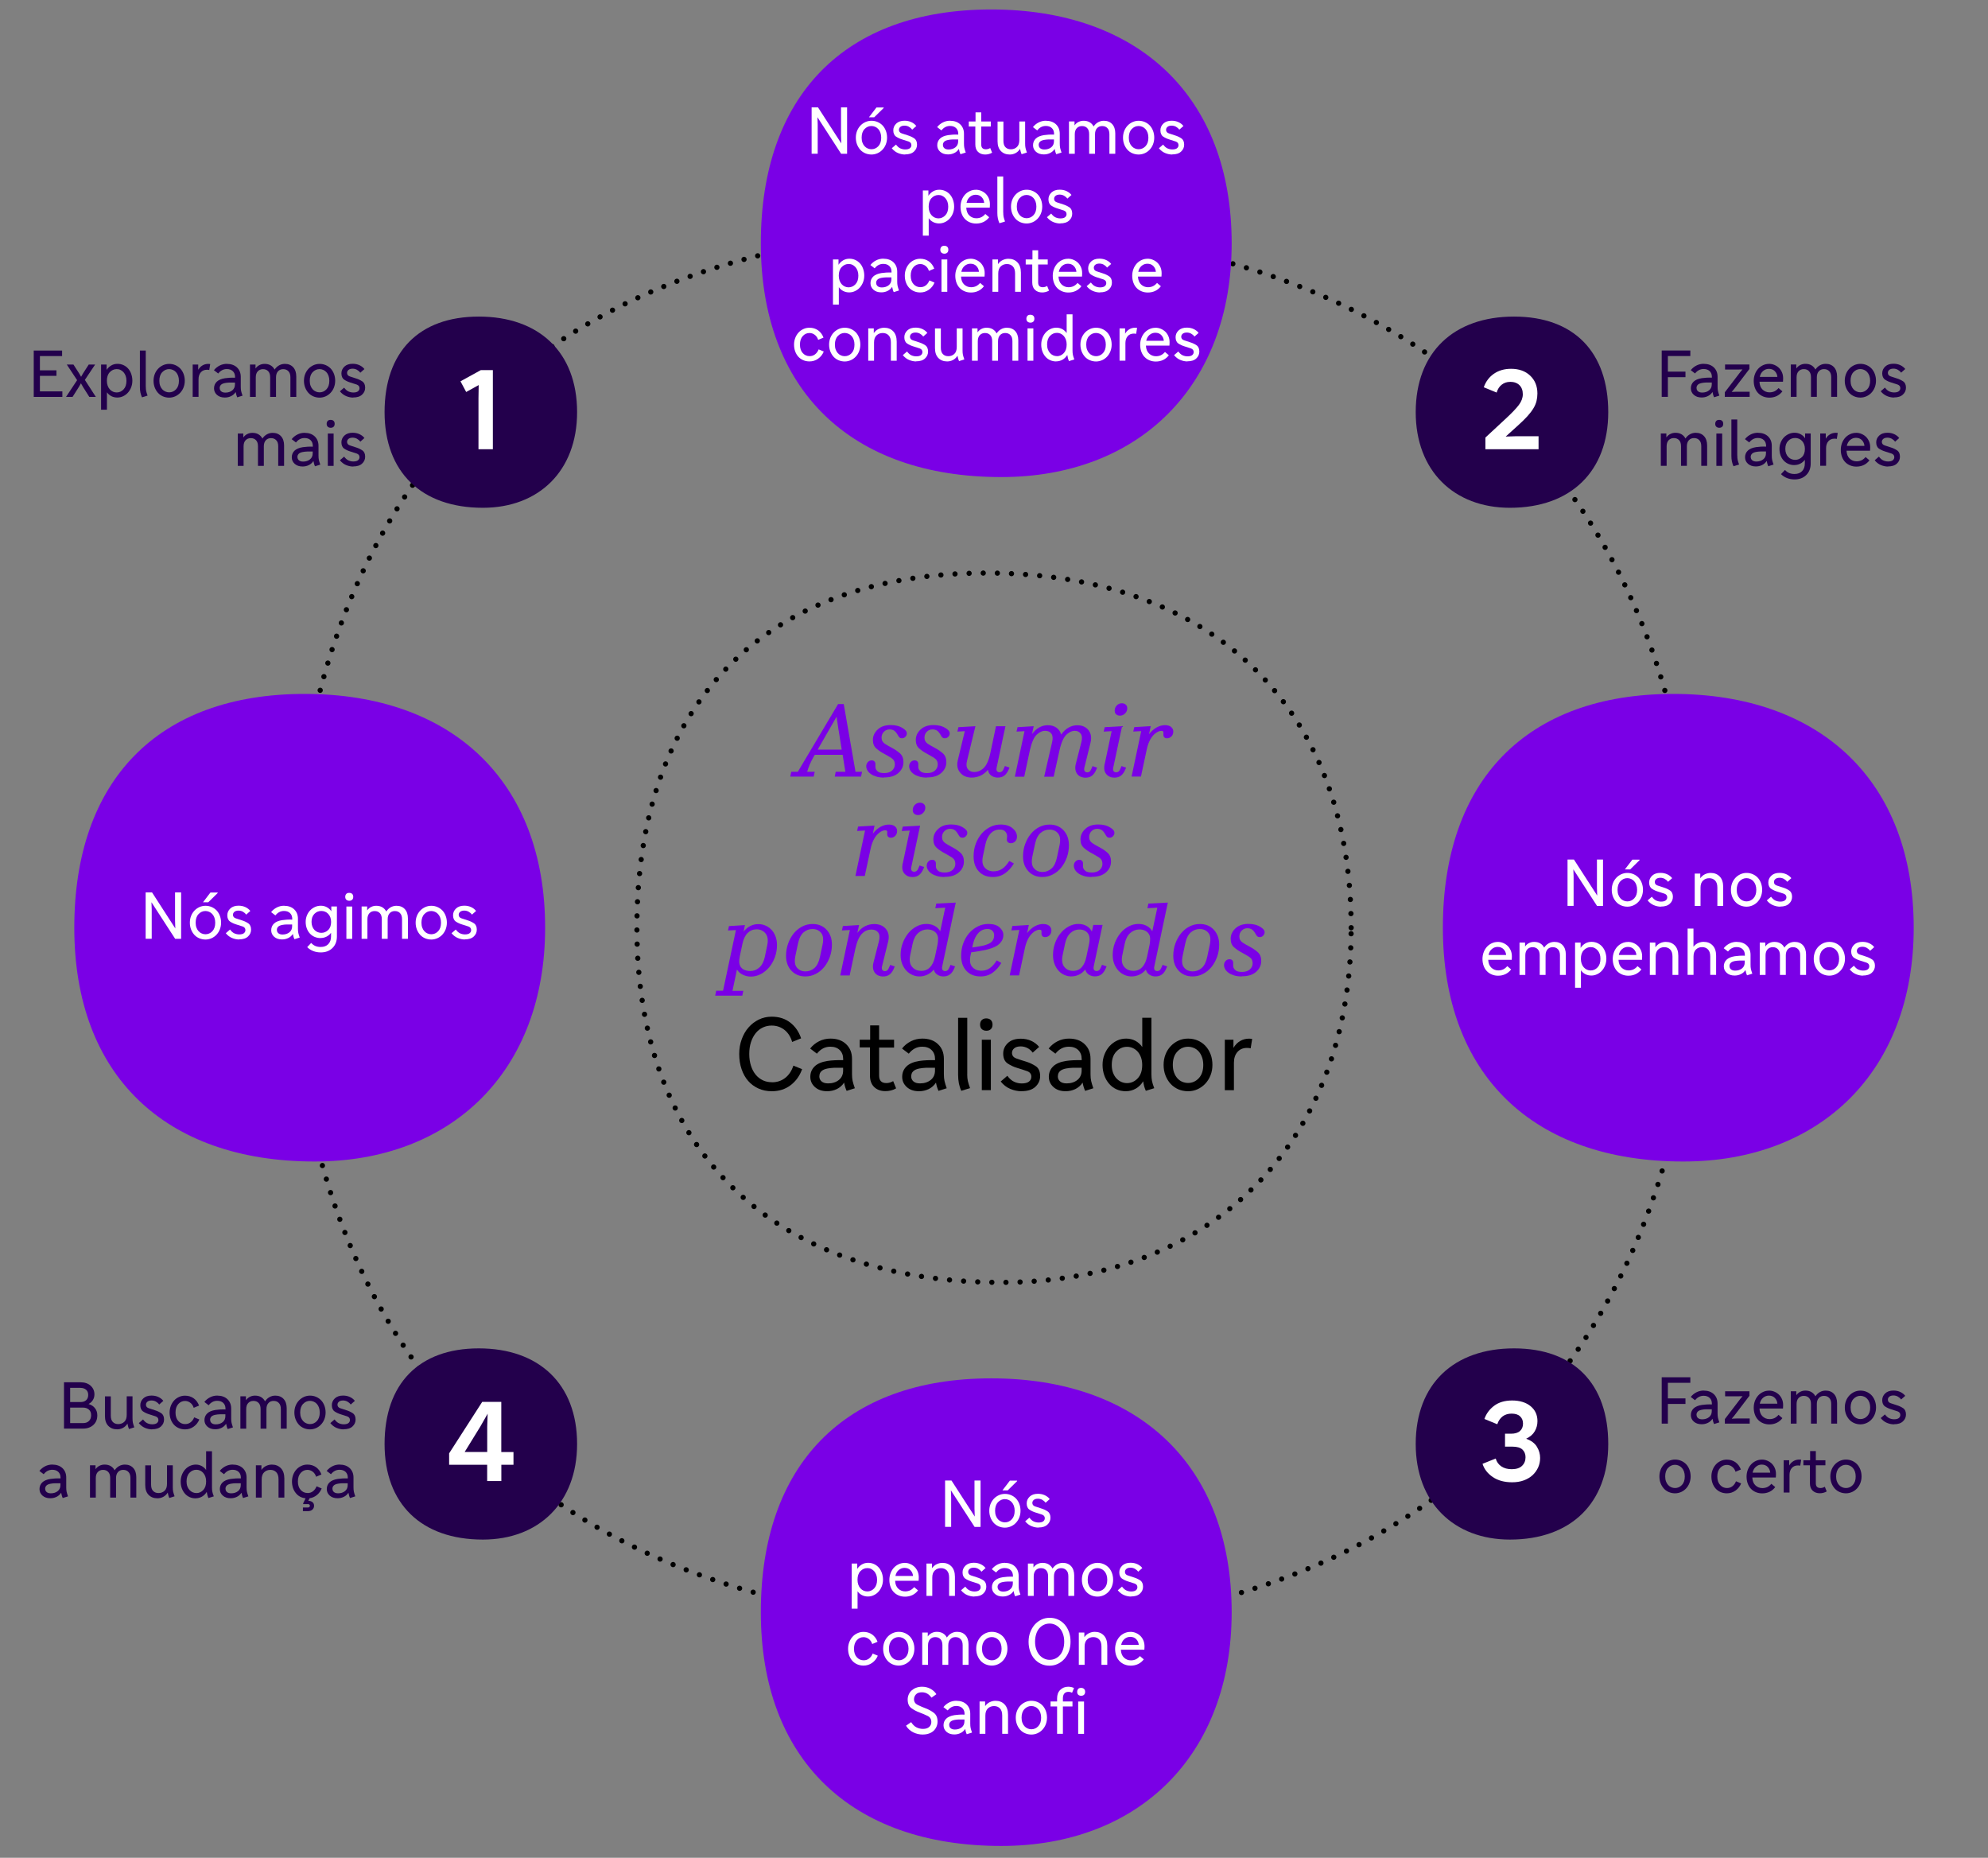 <?xml version="1.0" encoding="UTF-8"?>
<svg id="Calque_7" data-name="Calque 7" xmlns="http://www.w3.org/2000/svg" viewBox="0 0 380 355.03">
  <rect x="0" y="0" width="380" height="355.03" fill="#808080" stroke="none"/>
  <defs>
    <style>
      .cls-1 {
        stroke-dasharray: 0 0 0 2.7;
      }

      .cls-1, .cls-2 {
        fill: none;
        stroke: #000;
        stroke-linecap: round;
        stroke-linejoin: round;
      }

      .cls-3 {
        fill: #fff;
      }

      .cls-4, .cls-5 {
        fill: #23004c;
      }

      .cls-6, .cls-7 {
        fill: #7a00e6;
      }

      .cls-2 {
        stroke-dasharray: 0 0 0 2.7;
      }

      .cls-7, .cls-5 {
        fill-rule: evenodd;
      }
    </style>
  </defs>
  <g>
    <path class="cls-1" d="m258.27,177.29c0-42.61-27.11-67.78-69.72-67.78s-66.81,25.17-66.81,67.78,26.14,67.78,69.72,67.78c39.7,0,66.81-26.15,66.81-67.78Z"/>
    <g>
      <g>
        <path class="cls-6" d="m155.53,148.41h-4.47l.19-.92h1.25l7.7-12.94h1.08l2.25,12.94h1.25l-.19.92h-5.03l.19-.92h1.84l-.52-3.24h-5.32l-.33.56c-.24.44-.46.88-.65,1.32-.19.45-.35.9-.48,1.36h1.44l-.19.92Zm4.76-8.87l-.38-2.57-3.61,6.28h4.59l-.59-3.7Z"/>
        <path class="cls-6" d="m168.98,148.6c-.55,0-1.04-.06-1.46-.19s-.78-.29-1.07-.5-.51-.44-.65-.69-.22-.51-.22-.77c0-.32.1-.59.31-.81.2-.22.45-.33.75-.33.19,0,.36.06.49.18.13.12.2.29.2.49,0,.15,0,.29,0,.41,0,.12,0,.26.03.41.05.23.2.44.44.64.24.2.65.3,1.23.3.63,0,1.12-.16,1.48-.48.36-.32.54-.72.54-1.19,0-.52-.22-.93-.66-1.21-.44-.28-.92-.56-1.44-.84-.52-.27-1-.6-1.44-.98s-.66-.92-.66-1.64c0-.75.31-1.42.92-1.99s1.44-.85,2.48-.85c.47,0,.9.05,1.28.15s.74.26,1.08.48c.27.18.46.34.57.49.11.15.16.3.16.47,0,.24-.09.46-.27.65-.18.19-.4.29-.67.29-.17,0-.31-.04-.42-.12-.12-.08-.22-.23-.33-.43-.24-.43-.48-.74-.72-.9s-.53-.25-.89-.25c-.42,0-.78.15-1.08.45-.3.3-.45.68-.45,1.14,0,.5.22.89.65,1.17.44.28.91.56,1.44.83.52.27,1,.61,1.44,1,.43.39.65.94.65,1.66,0,.81-.32,1.5-.96,2.07-.64.58-1.55.86-2.73.86Z"/>
        <path class="cls-6" d="m177.18,148.6c-.55,0-1.04-.06-1.46-.19s-.78-.29-1.07-.5-.51-.44-.65-.69-.22-.51-.22-.77c0-.32.1-.59.31-.81.2-.22.45-.33.75-.33.19,0,.36.06.49.18.13.12.2.29.2.49,0,.15,0,.29,0,.41,0,.12,0,.26.03.41.05.23.2.44.44.64.24.2.65.3,1.23.3.63,0,1.12-.16,1.48-.48.36-.32.54-.72.54-1.19,0-.52-.22-.93-.66-1.21-.44-.28-.92-.56-1.44-.84-.52-.27-1-.6-1.44-.98s-.66-.92-.66-1.64c0-.75.31-1.42.92-1.99s1.44-.85,2.48-.85c.47,0,.9.05,1.28.15s.74.26,1.08.48c.27.18.46.34.57.49.11.15.16.3.16.47,0,.24-.09.46-.27.65-.18.19-.4.29-.67.29-.17,0-.31-.04-.42-.12-.12-.08-.22-.23-.33-.43-.24-.43-.48-.74-.72-.9s-.53-.25-.89-.25c-.42,0-.78.15-1.08.45-.3.3-.45.68-.45,1.14,0,.5.22.89.65,1.17.44.28.91.56,1.44.83.52.27,1,.61,1.44,1,.43.39.65.94.65,1.66,0,.81-.32,1.5-.96,2.07-.64.58-1.55.86-2.73.86Z"/>
        <path class="cls-6" d="m192.19,138.77l-1.69,7.93c-.06.29-.04.52.07.66.11.15.27.22.49.22.2,0,.37-.07.51-.2s.27-.38.41-.74l.1-.25.88.29-.12.29c-.22.55-.5.96-.84,1.23-.35.27-.77.4-1.29.4-.44,0-.83-.12-1.2-.36-.36-.24-.59-.62-.66-1.13-.44.51-.92.89-1.45,1.13-.53.24-1.08.36-1.64.36-.84,0-1.52-.24-2.02-.73-.51-.49-.76-1.07-.76-1.77,0-.13,0-.27.03-.42.02-.15.05-.31.09-.48l1.32-5.47-1.42.08.19-.84,3.26-.19-1.59,6.55c-.04.17-.07.31-.09.44-.02.13-.03.25-.03.36,0,.44.14.78.42,1.03.28.25.64.37,1.08.37.28,0,.56-.05.84-.15.28-.1.54-.26.79-.46.36-.31.65-.72.88-1.24s.42-1.12.56-1.81l1.07-5.09h1.8Z"/>
        <path class="cls-6" d="m193.99,148.41l1.84-8.68-1.52.08.19-.84,3.09-.19-.33,1.5c.42-.56.89-.99,1.4-1.27.51-.28,1.06-.42,1.63-.42.65,0,1.2.16,1.65.48.45.32.75.76.9,1.31.44-.61.92-1.07,1.45-1.35.53-.29,1.07-.43,1.62-.43.95,0,1.67.32,2.16.95s.62,1.44.37,2.43l-1.17,4.74c-.06.28-.04.5.07.65.11.15.27.23.49.23.2,0,.37-.07.5-.2.13-.13.26-.38.4-.74l.1-.25.88.29-.12.29c-.22.55-.5.96-.83,1.23-.34.27-.76.4-1.28.4-.31,0-.6-.06-.87-.17s-.5-.28-.68-.51c-.18-.22-.3-.5-.36-.83-.06-.33-.04-.69.06-1.1l1.07-4.18c.18-.7.14-1.24-.12-1.61-.26-.37-.65-.56-1.17-.56-.22,0-.45.05-.69.15s-.48.25-.71.44c-.35.28-.64.68-.87,1.21-.24.52-.44,1.15-.6,1.86l-1.13,5.11h-1.82l1.52-6.6c.17-.7.12-1.24-.13-1.61-.26-.37-.67-.56-1.25-.56-.22,0-.45.05-.69.15s-.48.25-.71.44c-.35.28-.64.68-.87,1.21s-.43,1.15-.59,1.86l-1.09,5.11h-1.79Z"/>
        <path class="cls-6" d="m211.17,145.97l1.32-6.24-1.52.08.19-.84,3.32-.19-1.69,7.93c-.06.29-.04.52.07.66.11.15.27.22.49.22.2,0,.37-.07.51-.2s.27-.38.41-.74l.1-.25.88.29-.12.29c-.22.55-.5.96-.84,1.23-.35.27-.77.4-1.29.4-.63,0-1.14-.22-1.53-.67-.39-.45-.5-1.1-.32-1.96Zm3.26-11.57c.32,0,.57.09.76.26.19.17.28.41.28.7,0,.38-.14.71-.42.99-.28.28-.6.41-.96.41-.31,0-.55-.08-.74-.25-.19-.17-.28-.4-.28-.71,0-.4.14-.73.41-1,.27-.27.59-.4.95-.4Z"/>
        <path class="cls-6" d="m221.98,139.67c-.21,0-.42.06-.65.17s-.47.28-.71.5c-.33.31-.62.71-.86,1.2s-.43,1.05-.56,1.68l-1.11,5.18h-1.79l1.84-8.68-1.52.08.19-.84,3.15-.19-.33,1.54c.46-.59.96-1.02,1.49-1.31.53-.28,1.05-.42,1.56-.42s.91.12,1.18.35c.27.23.41.52.41.88,0,.38-.12.69-.36.93s-.52.35-.84.35c-.22,0-.39-.06-.51-.18-.12-.12-.18-.27-.18-.45,0-.1,0-.2,0-.31,0-.1,0-.19,0-.25-.01-.08-.05-.13-.12-.17-.07-.04-.16-.06-.28-.06Z"/>
        <path class="cls-6" d="m169.19,158.67c-.21,0-.42.06-.65.17s-.47.28-.71.5c-.33.31-.62.71-.86,1.2s-.43,1.05-.56,1.68l-1.11,5.18h-1.79l1.84-8.68-1.52.08.19-.84,3.15-.19-.33,1.54c.46-.59.96-1.02,1.49-1.31.53-.28,1.05-.42,1.56-.42s.91.12,1.18.35c.27.23.41.52.41.88,0,.38-.12.69-.36.93s-.52.35-.84.35c-.22,0-.39-.06-.51-.18-.12-.12-.18-.27-.18-.45,0-.1,0-.2,0-.31,0-.1,0-.19,0-.25-.01-.08-.05-.13-.12-.17-.07-.04-.16-.06-.28-.06Z"/>
        <path class="cls-6" d="m172.57,164.97l1.32-6.24-1.52.08.19-.84,3.32-.19-1.69,7.93c-.06.29-.04.52.07.66.11.15.27.22.49.22.2,0,.37-.07.51-.2s.27-.38.41-.74l.1-.25.88.29-.12.29c-.22.55-.5.96-.84,1.23-.35.27-.77.4-1.29.4-.63,0-1.14-.22-1.53-.67-.39-.45-.5-1.1-.32-1.96Zm3.26-11.57c.32,0,.57.09.76.26.19.17.28.41.28.7,0,.38-.14.71-.42.99-.28.28-.6.41-.96.41-.31,0-.55-.08-.74-.25-.19-.17-.28-.4-.28-.71,0-.4.14-.73.41-1,.27-.27.59-.4.95-.4Z"/>
        <path class="cls-6" d="m180.54,167.6c-.55,0-1.04-.06-1.46-.19s-.78-.29-1.07-.5-.51-.44-.65-.69-.22-.51-.22-.77c0-.32.1-.59.31-.81.2-.22.45-.33.75-.33.19,0,.36.06.49.18.13.12.2.29.2.49,0,.15,0,.29,0,.41,0,.12,0,.26.03.41.05.23.2.44.44.64.24.2.65.3,1.23.3.63,0,1.12-.16,1.48-.48.36-.32.54-.72.54-1.19,0-.52-.22-.93-.66-1.21-.44-.28-.92-.56-1.44-.84-.52-.27-1-.6-1.44-.98s-.66-.92-.66-1.64c0-.75.31-1.42.92-1.99s1.44-.85,2.48-.85c.47,0,.9.05,1.28.15s.74.26,1.08.48c.27.18.46.34.57.49.11.15.16.3.16.47,0,.24-.09.46-.27.65-.18.19-.4.29-.67.29-.17,0-.31-.04-.42-.12-.12-.08-.22-.23-.33-.43-.24-.43-.48-.74-.72-.9s-.53-.25-.89-.25c-.42,0-.78.15-1.08.45-.3.3-.45.68-.45,1.14,0,.5.22.89.65,1.17.44.28.91.56,1.44.83.52.27,1,.61,1.44,1,.43.39.65.94.65,1.66,0,.81-.32,1.5-.96,2.07-.64.58-1.55.86-2.73.86Z"/>
        <path class="cls-6" d="m192.94,164.55l.86.46c-.45.77-1.01,1.39-1.68,1.87-.67.48-1.45.72-2.33.72-1.13,0-2.02-.35-2.69-1.07-.67-.71-1-1.67-1-2.87,0-.84.13-1.64.4-2.38.27-.74.64-1.38,1.1-1.93.47-.54,1.02-.98,1.65-1.3s1.31-.48,2.02-.48c.96,0,1.72.24,2.28.71.56.47.84,1,.84,1.59,0,.4-.12.71-.35.93-.23.22-.5.34-.81.34-.24,0-.43-.06-.57-.19s-.2-.3-.2-.52c0-.14,0-.28.03-.43.02-.15.02-.28,0-.41-.05-.29-.19-.54-.41-.75-.22-.2-.55-.31-.99-.31-.69,0-1.27.25-1.75.76-.47.51-.81,1.22-1,2.14l-.46,2.19c-.2.96-.1,1.68.33,2.17s.99.73,1.71.73c.6,0,1.15-.16,1.63-.48s.94-.82,1.36-1.5Z"/>
        <path class="cls-6" d="m200.63,157.58c1.09,0,1.97.36,2.66,1.09.68.73,1.03,1.68,1.03,2.84,0,.83-.13,1.62-.4,2.36-.27.74-.63,1.39-1.08,1.94-.45.55-.99.99-1.61,1.31-.62.32-1.28.48-1.99.48-1.09,0-1.97-.36-2.66-1.09s-1.03-1.68-1.03-2.84c0-.83.13-1.62.4-2.36.27-.74.63-1.39,1.08-1.94.45-.55.99-.99,1.61-1.31.62-.32,1.28-.48,1.99-.48Zm-1.36,9.06c.64,0,1.21-.22,1.71-.65.5-.44.85-1.15,1.06-2.15l.5-2.36c.2-1,.11-1.74-.3-2.22-.4-.48-.95-.72-1.64-.72-.64,0-1.21.22-1.71.65-.5.44-.85,1.15-1.06,2.15l-.5,2.36c-.2,1-.11,1.74.3,2.22.4.48.95.72,1.64.72Z"/>
        <path class="cls-6" d="m208.66,167.6c-.55,0-1.04-.06-1.46-.19s-.78-.29-1.07-.5-.51-.44-.65-.69-.22-.51-.22-.77c0-.32.1-.59.31-.81.2-.22.45-.33.75-.33.19,0,.36.06.49.18.13.12.2.29.2.49,0,.15,0,.29,0,.41,0,.12,0,.26.03.41.05.23.2.44.44.64.24.2.65.3,1.23.3.63,0,1.12-.16,1.48-.48.36-.32.54-.72.54-1.19,0-.52-.22-.93-.66-1.21-.44-.28-.92-.56-1.44-.84-.52-.27-1-.6-1.44-.98s-.66-.92-.66-1.64c0-.75.31-1.42.92-1.99s1.44-.85,2.48-.85c.47,0,.9.05,1.28.15s.74.26,1.08.48c.27.18.46.34.57.49.11.15.16.3.16.47,0,.24-.09.46-.27.65-.18.19-.4.29-.67.29-.17,0-.31-.04-.42-.12-.12-.08-.22-.23-.33-.43-.24-.43-.48-.74-.72-.9s-.53-.25-.89-.25c-.42,0-.78.15-1.08.45-.3.3-.45.68-.45,1.14,0,.5.22.89.65,1.17.44.28.91.56,1.44.83.52.27,1,.61,1.44,1,.43.39.65.94.65,1.66,0,.81-.32,1.5-.96,2.07-.64.58-1.55.86-2.73.86Z"/>
        <path class="cls-6" d="m136.71,190.25l.19-.92h1.31l2.46-11.59-1.52.08.19-.84,3.05-.19-.25,1.23c.38-.47.82-.83,1.3-1.07.48-.24.99-.35,1.53-.35.47,0,.92.09,1.35.28.43.19.81.45,1.13.79.33.34.59.76.78,1.26s.29,1.06.29,1.67c0,.83-.14,1.62-.41,2.35-.28.74-.64,1.38-1.1,1.92-.46.54-1,.97-1.6,1.29-.61.31-1.24.47-1.89.47-.52,0-1.03-.12-1.52-.35-.49-.23-.86-.56-1.13-1l-.86,4.07h2.07l-.19.92h-5.16Zm7.91-12.65c-.67,0-1.23.23-1.7.69-.47.46-.8,1.13-.99,2.02l-.52,2.44c-.1.49-.13.9-.1,1.24.04.34.15.63.33.87.18.23.43.41.75.53s.66.18,1.02.18c.64,0,1.22-.22,1.73-.67.51-.45.86-1.13,1.06-2.05l.46-2.23c.2-.97.09-1.72-.34-2.24-.43-.52-1-.78-1.7-.78Z"/>
        <path class="cls-6" d="m155.33,176.58c1.09,0,1.97.36,2.66,1.09.68.73,1.03,1.68,1.03,2.84,0,.83-.13,1.62-.4,2.36-.27.74-.63,1.39-1.08,1.94-.45.55-.99.99-1.61,1.31-.62.32-1.28.48-1.99.48-1.09,0-1.97-.36-2.66-1.09s-1.03-1.68-1.03-2.84c0-.83.13-1.62.4-2.36.27-.74.63-1.39,1.08-1.94.45-.55.99-.99,1.61-1.31.62-.32,1.28-.48,1.99-.48Zm-1.36,9.06c.64,0,1.21-.22,1.71-.65.5-.44.85-1.15,1.06-2.15l.5-2.36c.2-1,.11-1.74-.3-2.22-.4-.48-.95-.72-1.64-.72-.64,0-1.21.22-1.71.65-.5.44-.85,1.15-1.06,2.15l-.5,2.36c-.2,1-.11,1.74.3,2.22.4.48.95.72,1.64.72Z"/>
        <path class="cls-6" d="m160.61,186.41l1.84-8.68-1.52.08.19-.84,3.09-.19-.33,1.5c.45-.59.95-1.02,1.5-1.29.55-.27,1.12-.4,1.71-.4.99,0,1.74.32,2.26.95.52.63.66,1.44.41,2.43l-1.17,4.74c-.06.28-.04.5.07.65.11.15.27.23.49.23.2,0,.37-.07.5-.2s.26-.38.4-.74l.1-.25.88.29-.12.29c-.22.55-.5.96-.83,1.23-.34.27-.77.4-1.28.4-.31,0-.6-.06-.87-.17-.28-.12-.5-.28-.68-.51-.18-.22-.3-.5-.36-.83s-.04-.69.06-1.1l1.06-4.15c.18-.73.13-1.28-.15-1.65-.28-.37-.72-.56-1.31-.56-.28,0-.56.05-.83.15-.28.1-.53.26-.76.46-.35.29-.64.7-.87,1.21-.24.51-.43,1.13-.59,1.84l-1.09,5.11h-1.79Z"/>
        <path class="cls-6" d="m175.76,186.6c-.46,0-.91-.09-1.34-.28s-.82-.45-1.15-.8c-.33-.35-.6-.77-.81-1.28-.2-.51-.31-1.08-.31-1.72,0-.81.13-1.57.4-2.29.27-.72.63-1.35,1.07-1.89s.97-.97,1.57-1.29,1.23-.48,1.88-.48c.6,0,1.13.12,1.59.37.46.25.81.59,1.06,1.03l.96-4.51-1.9.1.19-.88,3.72-.19-2.59,12.21c-.06.29-.04.52.07.66.11.15.27.22.49.22.2,0,.37-.07.51-.2s.27-.38.41-.74l.1-.25.88.29-.12.29c-.22.55-.5.96-.84,1.23-.35.27-.77.4-1.29.4-.41,0-.79-.11-1.13-.33-.35-.22-.58-.54-.69-.98-.36.44-.77.76-1.25.98-.47.22-.97.33-1.5.33Zm.31-1.06c.69,0,1.26-.23,1.7-.69.44-.46.76-1.13.95-2.02l.48-2.27c.09-.47.12-.89.11-1.24-.02-.35-.12-.66-.3-.91-.17-.24-.41-.44-.72-.58-.31-.14-.66-.21-1.03-.21-.64,0-1.22.22-1.74.67-.52.45-.87,1.13-1.07,2.05l-.46,2.19c-.2.96-.09,1.7.34,2.22.43.52,1.01.78,1.74.78Z"/>
        <path class="cls-6" d="m191.4,184.03c-.44.74-.98,1.36-1.64,1.84-.66.49-1.43.73-2.31.73-1.15,0-2.06-.35-2.73-1.07-.67-.71-1-1.67-1-2.87,0-.84.13-1.64.4-2.38.27-.74.64-1.38,1.11-1.93.47-.54,1.03-.98,1.66-1.3.63-.32,1.31-.48,2.04-.48.95,0,1.66.22,2.14.66.48.44.72.92.72,1.45,0,.73-.33,1.36-.99,1.88-.66.52-1.88.93-3.68,1.21l-1.48.23-.13.61c-.2.96-.1,1.68.33,2.17s1,.73,1.75.73c.59,0,1.12-.16,1.59-.48.47-.32.92-.82,1.34-1.5l.86.48Zm-2.67-6.49c-.67,0-1.24.25-1.72.76s-.82,1.22-1.03,2.14l-.13.63,1.11-.17c1.15-.18,1.95-.43,2.4-.76.45-.33.67-.8.67-1.43,0-.32-.11-.6-.33-.83-.22-.23-.54-.35-.98-.35Z"/>
        <path class="cls-6" d="m198.68,177.67c-.21,0-.42.06-.65.17s-.47.28-.71.5c-.33.31-.62.71-.86,1.2s-.43,1.05-.56,1.68l-1.11,5.18h-1.79l1.84-8.68-1.52.08.19-.84,3.15-.19-.33,1.54c.46-.59.96-1.02,1.49-1.31.53-.28,1.05-.42,1.56-.42s.91.12,1.18.35c.27.23.41.52.41.88,0,.38-.12.69-.36.93s-.52.35-.84.35c-.22,0-.39-.06-.51-.18-.12-.12-.18-.27-.18-.45,0-.1,0-.2,0-.31,0-.1,0-.19,0-.25-.01-.08-.05-.13-.12-.17-.07-.04-.16-.06-.28-.06Z"/>
        <path class="cls-6" d="m204.8,186.6c-.45,0-.88-.09-1.31-.27-.42-.18-.8-.44-1.12-.79-.33-.35-.59-.77-.79-1.29-.2-.51-.3-1.09-.3-1.73,0-.81.13-1.57.39-2.29.26-.72.61-1.35,1.06-1.89.44-.54.96-.97,1.55-1.29.59-.32,1.2-.48,1.84-.48.6,0,1.13.13,1.57.38.45.26.79.61,1.02,1.08l.27-1.27h1.77l-1.69,7.93c-.06.29-.04.52.07.66.11.15.27.22.49.22.2,0,.37-.07.51-.2.13-.13.27-.38.41-.74l.1-.25.88.29-.12.29c-.22.55-.5.96-.84,1.23-.35.27-.77.4-1.29.4-.41,0-.79-.11-1.13-.33-.35-.22-.58-.54-.69-.98-.36.44-.76.76-1.21.98-.45.22-.93.33-1.44.33Zm.31-1.06c.68,0,1.23-.23,1.65-.69.42-.46.72-1.13.9-2.02l.48-2.27c.12-.55.16-.99.12-1.32-.03-.33-.13-.62-.3-.86-.17-.24-.4-.43-.69-.56-.29-.13-.62-.19-.98-.19-.61,0-1.17.22-1.67.67-.5.45-.84,1.13-1.04,2.05l-.46,2.19c-.2.96-.1,1.7.31,2.22.41.52.97.78,1.67.78Z"/>
        <path class="cls-6" d="m216.3,186.6c-.46,0-.91-.09-1.34-.28s-.82-.45-1.15-.8c-.33-.35-.6-.77-.81-1.28-.2-.51-.31-1.08-.31-1.72,0-.81.13-1.57.4-2.29.27-.72.63-1.35,1.07-1.89s.97-.97,1.57-1.29,1.23-.48,1.88-.48c.6,0,1.13.12,1.59.37.46.25.81.59,1.06,1.03l.96-4.51-1.9.1.19-.88,3.72-.19-2.59,12.21c-.06.29-.04.52.07.66.11.15.27.22.49.22.2,0,.37-.07.51-.2s.27-.38.41-.74l.1-.25.88.29-.12.29c-.22.55-.5.96-.84,1.23-.35.27-.77.4-1.29.4-.41,0-.79-.11-1.13-.33-.35-.22-.58-.54-.69-.98-.36.44-.77.76-1.25.98-.47.22-.97.33-1.5.33Zm.31-1.06c.69,0,1.26-.23,1.7-.69.44-.46.76-1.13.95-2.02l.48-2.27c.09-.47.12-.89.11-1.24-.02-.35-.12-.66-.3-.91-.17-.24-.41-.44-.72-.58-.31-.14-.66-.21-1.03-.21-.64,0-1.22.22-1.74.67-.52.45-.87,1.13-1.07,2.05l-.46,2.19c-.2.96-.09,1.7.34,2.22.43.52,1.01.78,1.74.78Z"/>
        <path class="cls-6" d="m229.35,176.58c1.09,0,1.97.36,2.66,1.09.68.73,1.03,1.68,1.03,2.84,0,.83-.13,1.62-.4,2.36-.27.74-.63,1.39-1.08,1.94-.45.55-.99.99-1.61,1.31-.62.32-1.28.48-1.99.48-1.09,0-1.97-.36-2.66-1.09s-1.03-1.68-1.03-2.84c0-.83.13-1.62.4-2.36.27-.74.63-1.39,1.08-1.94.45-.55.99-.99,1.61-1.31.62-.32,1.28-.48,1.99-.48Zm-1.36,9.06c.64,0,1.21-.22,1.71-.65.5-.44.85-1.15,1.06-2.15l.5-2.36c.2-1,.11-1.74-.3-2.22-.4-.48-.95-.72-1.64-.72-.64,0-1.21.22-1.71.65-.5.44-.85,1.15-1.06,2.15l-.5,2.36c-.2,1-.11,1.74.3,2.22.4.48.95.72,1.64.72Z"/>
        <path class="cls-6" d="m237.37,186.6c-.55,0-1.04-.06-1.46-.19s-.78-.29-1.07-.5-.51-.44-.65-.69-.22-.51-.22-.77c0-.32.1-.59.31-.81.2-.22.45-.33.75-.33.19,0,.36.06.49.18.13.12.2.29.2.49,0,.15,0,.29,0,.41,0,.12,0,.26.03.41.05.23.2.44.44.64.24.2.65.3,1.23.3.63,0,1.12-.16,1.48-.48.36-.32.54-.72.54-1.19,0-.52-.22-.93-.66-1.21-.44-.28-.92-.56-1.44-.84-.52-.27-1-.6-1.44-.98s-.66-.92-.66-1.64c0-.75.31-1.42.92-1.99s1.44-.85,2.48-.85c.47,0,.9.05,1.28.15s.74.26,1.08.48c.27.18.46.34.57.49.11.15.16.3.16.47,0,.24-.09.46-.27.65-.18.19-.4.29-.67.29-.17,0-.31-.04-.42-.12-.12-.08-.22-.23-.33-.43-.24-.43-.48-.74-.72-.9s-.53-.25-.89-.25c-.42,0-.78.15-1.08.45-.3.3-.45.68-.45,1.14,0,.5.22.89.65,1.17.44.28.91.56,1.44.83.52.27,1,.61,1.44,1,.43.39.65.94.65,1.66,0,.81-.32,1.5-.96,2.07-.64.58-1.55.86-2.73.86Z"/>
      </g>
      <g>
        <path d="m147.57,206.83c.96,0,1.8-.28,2.51-.83.72-.56,1.24-1.34,1.57-2.35l1.67.67c-.45,1.27-1.18,2.29-2.19,3.06-1.01.77-2.21,1.16-3.59,1.16-.93,0-1.79-.17-2.56-.52s-1.43-.83-1.97-1.45c-.54-.62-.96-1.37-1.26-2.25-.3-.88-.45-1.84-.45-2.89s.16-1.95.48-2.83c.32-.88.75-1.63,1.31-2.26.55-.63,1.2-1.13,1.96-1.5.75-.36,1.57-.55,2.44-.55,1.4,0,2.58.37,3.55,1.12.97.75,1.67,1.76,2.09,3.02l-1.71.69c-.29-1-.79-1.77-1.48-2.31-.69-.54-1.5-.82-2.44-.82-.6,0-1.16.12-1.69.37s-.98.61-1.36,1.08-.68,1.04-.9,1.71-.33,1.43-.33,2.27.11,1.58.33,2.26.52,1.24.9,1.7c.38.46.84.82,1.37,1.07.53.25,1.11.37,1.74.37Z"/>
        <path d="m158.74,198.48c1.25,0,2.26.35,3,1.07.75.71,1.12,1.65,1.12,2.81v2.92c0,.51.04.94.12,1.3s.22.82.42,1.39l-1.57.5c-.12-.26-.21-.51-.29-.77-.08-.26-.14-.52-.19-.81-.36.55-.83.96-1.4,1.24-.58.27-1.19.41-1.84.41-.96,0-1.74-.26-2.33-.79s-.89-1.18-.89-1.96.27-1.46.82-1.99c.54-.53,1.37-.88,2.47-1.05.42-.06.88-.11,1.37-.13.49-.03,1.03-.03,1.62-.02v-.21c0-.72-.22-1.29-.66-1.72s-1.04-.64-1.79-.64c-.51,0-.98.11-1.4.33-.42.22-.81.55-1.17,1l-1.29-.98c.46-.59,1.03-1.05,1.7-1.39.67-.34,1.4-.51,2.2-.51Zm-2.13,7.22c0,.4.15.72.44.97.29.25.71.37,1.25.37.82,0,1.5-.22,2.04-.65.54-.43.82-1.04.82-1.8v-.54c-.6-.01-1.15,0-1.63,0-.49.02-.93.07-1.32.14-.55.1-.95.28-1.21.53s-.38.57-.38.97Z"/>
        <path d="m164.33,198.69h2v-2.73h1.71v2.73h2.86v1.5h-2.86v5.34c0,.49.11.85.34,1.09.22.24.57.36,1.05.36.22,0,.43-.03.64-.09.21-.06.43-.15.66-.28l.56,1.38c-.29.18-.62.31-.98.4-.36.09-.72.13-1.08.13-.88,0-1.59-.26-2.13-.78-.54-.52-.81-1.26-.81-2.22v-5.36h-1.96v-1.5Z"/>
        <path d="m176.3,198.48c1.25,0,2.26.35,3,1.07.75.71,1.12,1.65,1.12,2.81v2.92c0,.51.04.94.12,1.3s.22.82.42,1.39l-1.57.5c-.12-.26-.21-.51-.29-.77-.08-.26-.14-.52-.19-.81-.36.55-.83.96-1.4,1.24-.58.27-1.19.41-1.84.41-.96,0-1.74-.26-2.33-.79s-.89-1.18-.89-1.96.27-1.46.82-1.99c.54-.53,1.37-.88,2.47-1.05.42-.06.88-.11,1.37-.13.49-.03,1.03-.03,1.62-.02v-.21c0-.72-.22-1.29-.66-1.72s-1.04-.64-1.79-.64c-.51,0-.98.11-1.4.33-.42.22-.81.55-1.17,1l-1.29-.98c.46-.59,1.03-1.05,1.7-1.39.67-.34,1.4-.51,2.2-.51Zm-2.13,7.22c0,.4.15.72.44.97.29.25.71.37,1.25.37.82,0,1.5-.22,2.04-.65.54-.43.82-1.04.82-1.8v-.54c-.6-.01-1.15,0-1.63,0-.49.02-.93.07-1.32.14-.55.1-.95.28-1.21.53s-.38.57-.38.97Z"/>
        <path d="m184.88,205.26c0,.52.04.97.12,1.32s.22.81.42,1.36l-1.67.52c-.21-.45-.36-.92-.46-1.42s-.15-1.06-.15-1.67v-10.86h1.75v10.75Z"/>
        <path d="m188.51,194.62c.38,0,.68.11.89.32s.32.5.32.87-.11.66-.32.86c-.21.21-.5.31-.85.31s-.67-.1-.88-.31c-.22-.2-.33-.49-.33-.86s.11-.66.32-.87.5-.32.85-.32Zm-.84,4.07h1.73v9.64h-1.73v-9.64Z"/>
        <path d="m195.25,208.54c-.69,0-1.39-.14-2.1-.43-.71-.29-1.33-.76-1.87-1.43l1.27-1.09c.41.55.84.93,1.3,1.14.45.21.94.32,1.45.32.63,0,1.09-.12,1.39-.36.3-.24.45-.55.45-.92,0-.52-.28-.89-.84-1.08-.56-.2-1.18-.4-1.85-.6-.67-.2-1.29-.49-1.85-.86-.56-.38-.84-1.01-.84-1.89,0-.78.3-1.45.89-2.01s1.42-.83,2.47-.83c.74,0,1.42.14,2.02.42s1.1.67,1.49,1.15l-1.23,1.09c-.28-.38-.62-.68-1.02-.88s-.82-.31-1.27-.31c-.54,0-.95.12-1.24.36s-.43.54-.43.88c0,.51.28.87.84,1.07.56.2,1.18.4,1.85.6.67.21,1.29.5,1.85.87s.84,1.01.84,1.89c0,.79-.3,1.48-.9,2.04-.6.57-1.49.85-2.67.85Z"/>
        <path d="m204.33,198.48c1.25,0,2.26.35,3,1.07.75.71,1.12,1.65,1.12,2.81v2.92c0,.51.04.94.12,1.3s.22.82.42,1.39l-1.57.5c-.12-.26-.21-.51-.29-.77-.08-.26-.14-.52-.19-.81-.36.55-.83.96-1.4,1.24-.58.27-1.19.41-1.84.41-.96,0-1.74-.26-2.33-.79s-.89-1.18-.89-1.96.27-1.46.82-1.99c.54-.53,1.37-.88,2.47-1.05.42-.06.88-.11,1.37-.13.49-.03,1.03-.03,1.62-.02v-.21c0-.72-.22-1.29-.66-1.72s-1.04-.64-1.79-.64c-.51,0-.98.11-1.4.33-.42.22-.81.55-1.17,1l-1.29-.98c.46-.59,1.03-1.05,1.7-1.39.67-.34,1.4-.51,2.2-.51Zm-2.13,7.22c0,.4.15.72.44.97.29.25.71.37,1.25.37.82,0,1.5-.22,2.04-.65.54-.43.82-1.04.82-1.8v-.54c-.6-.01-1.15,0-1.63,0-.49.02-.93.07-1.32.14-.55.1-.95.28-1.21.53s-.38.57-.38.97Z"/>
        <path d="m215.19,208.54c-.64,0-1.23-.12-1.78-.37s-1.01-.6-1.4-1.05c-.39-.45-.7-.98-.92-1.59-.22-.61-.34-1.29-.34-2.02s.12-1.36.36-1.98c.24-.61.56-1.15.97-1.6.41-.45.89-.81,1.44-1.07.55-.26,1.13-.38,1.75-.38s1.22.14,1.75.42c.52.28.97.68,1.32,1.19v-5.59h1.75v10.77c0,.51.04.94.11,1.3s.21.82.43,1.39l-1.61.5c-.13-.29-.23-.59-.32-.89-.08-.3-.14-.61-.18-.93-.37.6-.84,1.07-1.42,1.4-.58.33-1.21.5-1.9.5Zm.23-1.55c.79,0,1.48-.31,2.05-.92.58-.61.86-1.46.86-2.55,0-.55-.08-1.04-.24-1.47-.16-.43-.37-.79-.63-1.08-.26-.29-.57-.52-.92-.68-.35-.16-.72-.24-1.1-.24-.81,0-1.5.31-2.07.92-.58.61-.86,1.47-.86,2.55,0,.55.08,1.04.24,1.47s.37.79.64,1.08c.27.29.58.52.93.68.35.16.72.24,1.1.24Z"/>
        <path d="m227.09,198.48c.67,0,1.29.12,1.86.37.58.25,1.07.6,1.48,1.04.41.44.73.97.97,1.59.24.62.35,1.3.35,2.03s-.12,1.36-.36,1.98-.58,1.15-1,1.6c-.42.45-.92.81-1.49,1.07s-1.17.38-1.81.38-1.29-.12-1.86-.37-1.07-.6-1.48-1.05c-.41-.45-.73-.98-.97-1.59-.24-.61-.36-1.29-.36-2.02s.12-1.38.36-2,.58-1.15,1-1.59c.42-.45.92-.8,1.49-1.06.57-.26,1.17-.38,1.81-.38Zm0,8.48c.79,0,1.48-.3,2.05-.91.58-.61.86-1.46.86-2.54,0-.55-.08-1.04-.24-1.48s-.37-.8-.63-1.09c-.26-.29-.57-.52-.93-.67-.36-.15-.73-.23-1.11-.23-.79,0-1.48.31-2.05.92-.58.61-.86,1.47-.86,2.55,0,.55.08,1.04.24,1.47s.37.79.63,1.08c.26.29.57.52.93.67.36.15.73.23,1.11.23Z"/>
        <path d="m234.12,208.33v-9.64h1.65v1.56c.35-.58.77-1.01,1.28-1.31s1.08-.45,1.72-.45c.1,0,.21,0,.32.02.11.01.2.03.26.04l-.29,1.79c-.1-.03-.21-.04-.33-.06s-.24-.02-.36-.02c-.77,0-1.38.26-1.83.77-.45.51-.68,1.2-.68,2.07v5.24h-1.73Z"/>
      </g>
    </g>
  </g>
  <path class="cls-2" d="m324.25,177.29c0-83.79-53.31-133.29-137.11-133.29S55.75,93.5,55.75,177.29s51.41,133.29,137.1,133.29c78.08,0,131.39-51.42,131.39-133.29Z"/>
  <g>
    <g>
      <path class="cls-7" d="m104.2,177.29c0-28.09-17.87-44.68-45.96-44.68s-44.04,16.59-44.04,44.68,17.23,44.68,45.96,44.68c26.17,0,44.04-17.24,44.04-44.68Z"/>
      <g>
        <path class="cls-3" d="m34.62,179.41h-1.14l-4.53-6.99.05,1.35v5.63h-1.16v-8.86h1.22l4.45,6.89-.05-1.5v-5.39h1.16v8.86Z"/>
        <path class="cls-3" d="m39.27,173.1c.43,0,.82.08,1.19.24.37.16.68.38.95.66.26.28.47.62.62,1.02.15.4.23.83.23,1.3s-.08.87-.23,1.27-.37.74-.64,1.03-.59.52-.95.68c-.37.16-.75.25-1.16.25s-.82-.08-1.19-.24c-.37-.16-.69-.38-.95-.67-.26-.29-.47-.63-.62-1.02-.15-.39-.23-.82-.23-1.29s.08-.89.23-1.28.37-.73.64-1.02c.27-.29.59-.51.95-.68.36-.16.75-.25,1.16-.25Zm0,5.44c.51,0,.95-.19,1.32-.58.37-.39.55-.93.55-1.63,0-.35-.05-.67-.15-.95s-.24-.51-.41-.7c-.17-.19-.37-.33-.6-.43-.23-.1-.47-.15-.71-.15-.51,0-.95.2-1.32.59-.37.39-.55.94-.55,1.64,0,.35.05.67.15.94s.24.51.41.69c.17.19.37.33.6.43.23.1.47.15.71.15Zm-.47-6.11l1.43-1.87h1.38v.1l-1.8,1.77h-1.01Z"/>
        <path class="cls-3" d="m45.71,179.54c-.44,0-.89-.09-1.35-.28s-.85-.49-1.2-.92l.81-.7c.26.35.54.6.83.73s.6.2.93.2c.4,0,.7-.08.89-.23.19-.16.29-.35.29-.59,0-.34-.18-.57-.54-.7-.36-.13-.76-.25-1.19-.38-.43-.13-.83-.31-1.19-.55-.36-.24-.54-.65-.54-1.21,0-.5.19-.93.57-1.29.38-.36.91-.54,1.58-.54.48,0,.91.09,1.3.27.39.18.71.43.95.74l-.79.7c-.18-.25-.4-.43-.65-.57-.25-.13-.52-.2-.81-.2-.34,0-.61.08-.79.23s-.28.34-.28.57c0,.33.18.56.54.68.36.13.76.26,1.19.39s.83.32,1.19.56c.36.24.54.65.54,1.21,0,.51-.19.95-.58,1.31-.39.37-.96.55-1.71.55Z"/>
        <path class="cls-3" d="m54.3,173.1c.8,0,1.45.23,1.93.68.48.46.72,1.06.72,1.8v1.87c0,.33.02.6.07.83.05.23.14.52.27.89l-1.01.32c-.07-.16-.14-.33-.18-.49s-.09-.34-.12-.52c-.23.35-.53.62-.9.79-.37.18-.76.26-1.18.26-.62,0-1.11-.17-1.49-.5-.38-.34-.57-.75-.57-1.25s.17-.93.52-1.27.88-.56,1.58-.67c.27-.04.56-.07.88-.09.32-.02.66-.02,1.04-.01v-.14c0-.46-.14-.83-.42-1.1-.28-.27-.67-.41-1.15-.41-.33,0-.63.07-.9.21-.27.14-.52.35-.75.64l-.82-.63c.3-.38.66-.67,1.09-.89.43-.22.9-.33,1.41-.33Zm-1.37,4.63c0,.25.09.46.28.62.19.16.46.24.8.24.52,0,.96-.14,1.31-.42.35-.28.52-.66.52-1.16v-.34c-.39,0-.73,0-1.05,0-.31.01-.59.04-.85.09-.35.07-.61.18-.77.34-.16.16-.25.37-.25.62Z"/>
        <path class="cls-3" d="m61.27,179.27c-.41,0-.79-.08-1.14-.23s-.65-.37-.9-.64c-.25-.27-.45-.6-.59-.98s-.21-.79-.21-1.24.08-.84.23-1.22c.15-.38.36-.7.62-.98.26-.27.57-.49.92-.65.35-.16.73-.24,1.13-.24s.8.09,1.15.28.63.44.85.78v-.92h1.07v5.71c0,.93-.28,1.67-.85,2.23-.57.56-1.31.84-2.24.84-.5,0-.97-.08-1.41-.25-.44-.17-.84-.42-1.18-.76l.76-.8c.25.27.53.47.82.59.3.12.63.18,1,.18.62,0,1.1-.18,1.45-.54s.53-.86.53-1.49v-.68c-.24.32-.53.57-.88.74-.35.18-.73.26-1.14.26Zm.15-1c.51,0,.95-.18,1.32-.55.37-.36.55-.88.55-1.54,0-.33-.05-.62-.15-.88s-.24-.48-.41-.66c-.17-.18-.37-.32-.59-.41-.23-.09-.46-.14-.71-.14-.52,0-.96.18-1.33.55-.37.37-.55.88-.55,1.54,0,.33.05.62.15.88.1.26.24.48.41.66.17.18.37.32.6.41.23.09.46.14.71.14Z"/>
        <path class="cls-3" d="m66.75,170.63c.25,0,.44.07.57.2.14.14.2.32.2.56s-.07.42-.2.55c-.14.13-.32.2-.55.2s-.43-.07-.57-.2c-.14-.13-.21-.32-.21-.55s.07-.42.2-.56.32-.2.55-.2Zm-.54,2.61h1.11v6.18h-1.11v-6.18Z"/>
        <path class="cls-3" d="m77.97,179.41h-1.12v-3.74c0-.51-.12-.9-.38-1.16-.25-.27-.58-.4-1-.4s-.74.14-.99.41c-.25.27-.38.66-.38,1.15v3.74h-1.12v-3.74c0-.51-.12-.9-.37-1.16-.25-.27-.58-.4-1-.4s-.74.14-1,.41c-.25.27-.38.66-.38,1.15v3.74h-1.11v-6.18h1.06v.75c.21-.29.47-.52.77-.66.3-.15.62-.22.97-.22.44,0,.83.09,1.15.28s.58.46.76.81c.23-.35.52-.62.86-.81.34-.19.71-.28,1.1-.28.66,0,1.19.21,1.59.64.39.43.59,1.02.59,1.77v3.9Z"/>
        <path class="cls-3" d="m82.43,173.1c.43,0,.82.08,1.19.24.37.16.68.38.95.66.26.28.47.62.62,1.02.15.4.23.83.23,1.3s-.08.87-.23,1.27-.37.74-.64,1.03-.59.52-.95.68c-.37.16-.75.25-1.16.25s-.82-.08-1.19-.24c-.37-.16-.69-.38-.95-.67-.26-.29-.47-.63-.62-1.02-.15-.39-.23-.82-.23-1.29s.08-.89.23-1.28.37-.73.64-1.02c.27-.29.59-.51.95-.68.36-.16.75-.25,1.16-.25Zm0,5.44c.51,0,.95-.19,1.32-.58.37-.39.55-.93.55-1.63,0-.35-.05-.67-.15-.95s-.24-.51-.41-.7c-.17-.19-.37-.33-.6-.43-.23-.1-.47-.15-.71-.15-.51,0-.95.2-1.32.59-.37.39-.55.94-.55,1.64,0,.35.05.67.15.94s.24.51.41.69c.17.19.37.33.6.43.23.1.47.15.71.15Z"/>
        <path class="cls-3" d="m88.86,179.54c-.44,0-.89-.09-1.35-.28s-.85-.49-1.2-.92l.81-.7c.26.35.54.6.83.73s.6.2.93.2c.4,0,.7-.08.89-.23.19-.16.29-.35.29-.59,0-.34-.18-.57-.54-.7-.36-.13-.76-.25-1.19-.38-.43-.13-.83-.31-1.19-.55-.36-.24-.54-.65-.54-1.21,0-.5.19-.93.57-1.29.38-.36.91-.54,1.58-.54.48,0,.91.09,1.3.27.39.18.71.43.95.74l-.79.7c-.18-.25-.4-.43-.65-.57-.25-.13-.52-.2-.81-.2-.34,0-.61.08-.79.23s-.28.34-.28.57c0,.33.18.56.54.68.36.13.76.26,1.19.39s.83.32,1.19.56c.36.24.54.65.54,1.21,0,.51-.19.95-.58,1.31-.39.37-.96.55-1.71.55Z"/>
      </g>
    </g>
    <g>
      <path class="cls-7" d="m365.8,177.29c0-28.09-17.87-44.68-45.96-44.68s-44.04,16.59-44.04,44.68,17.23,44.68,45.96,44.68c26.17,0,44.04-17.24,44.04-44.68Z"/>
      <g>
        <path class="cls-3" d="m306.41,173.13h-1.14l-4.53-6.99.05,1.35v5.63h-1.16v-8.86h1.22l4.45,6.89-.05-1.5v-5.39h1.16v8.86Z"/>
        <path class="cls-3" d="m311.06,166.82c.43,0,.82.08,1.19.24.37.16.68.38.95.66.26.28.47.62.62,1.02.15.4.23.83.23,1.3s-.08.87-.23,1.27-.37.74-.64,1.03-.59.52-.95.68c-.37.16-.75.25-1.16.25s-.82-.08-1.19-.24c-.37-.16-.69-.38-.95-.67-.26-.29-.47-.63-.62-1.02-.15-.39-.23-.82-.23-1.29s.08-.89.23-1.28.37-.73.64-1.02c.27-.29.59-.51.95-.68.36-.16.75-.25,1.16-.25Zm0,5.44c.51,0,.95-.19,1.32-.58.37-.39.55-.93.55-1.63,0-.35-.05-.67-.15-.95s-.24-.51-.41-.7c-.17-.19-.37-.33-.6-.43-.23-.1-.47-.15-.71-.15-.51,0-.95.2-1.32.59-.37.39-.55.94-.55,1.64,0,.35.05.67.15.94s.24.51.41.69c.17.19.37.33.6.43.23.1.47.15.71.15Zm-.47-6.11l1.43-1.87h1.38v.1l-1.8,1.77h-1.01Z"/>
        <path class="cls-3" d="m317.49,173.27c-.44,0-.89-.09-1.35-.28s-.85-.49-1.2-.92l.81-.7c.26.35.54.6.83.73s.6.2.93.2c.4,0,.7-.08.89-.23.19-.16.29-.35.29-.59,0-.34-.18-.57-.54-.7-.36-.13-.76-.25-1.19-.38-.43-.13-.83-.31-1.19-.55-.36-.24-.54-.65-.54-1.21,0-.5.19-.93.57-1.29.38-.36.91-.54,1.58-.54.48,0,.91.09,1.3.27.39.18.71.43.95.74l-.79.7c-.18-.25-.4-.43-.65-.57-.25-.13-.52-.2-.81-.2-.34,0-.61.08-.79.23s-.28.34-.28.57c0,.33.18.56.54.68.36.13.76.26,1.19.39s.83.32,1.19.56c.36.24.54.65.54,1.21,0,.51-.19.95-.58,1.31-.39.37-.96.55-1.71.55Z"/>
        <path class="cls-3" d="m329.39,173.13h-1.12v-3.49c0-.61-.14-1.06-.43-1.36s-.66-.45-1.13-.45-.86.15-1.18.45c-.32.3-.48.75-.48,1.36v3.49h-1.11v-6.18h1.06v.89c.25-.35.56-.61.9-.77s.71-.25,1.09-.25c.71,0,1.29.23,1.73.69.44.46.66,1.12.66,1.97v3.65Z"/>
        <path class="cls-3" d="m333.84,166.82c.43,0,.82.08,1.19.24.37.16.68.38.95.66.26.28.47.62.62,1.02.15.4.23.83.23,1.3s-.08.87-.23,1.27-.37.74-.64,1.03-.59.52-.95.68c-.37.16-.75.25-1.16.25s-.82-.08-1.19-.24c-.37-.16-.69-.38-.95-.67-.26-.29-.47-.63-.62-1.02-.15-.39-.23-.82-.23-1.29s.08-.89.23-1.28.37-.73.64-1.02c.27-.29.59-.51.95-.68.36-.16.75-.25,1.16-.25Zm0,5.44c.51,0,.95-.19,1.32-.58.37-.39.55-.93.55-1.63,0-.35-.05-.67-.15-.95s-.24-.51-.41-.7c-.17-.19-.37-.33-.6-.43-.23-.1-.47-.15-.71-.15-.51,0-.95.2-1.32.59-.37.39-.55.94-.55,1.64,0,.35.05.67.15.94s.24.51.41.69c.17.19.37.33.6.43.23.1.47.15.71.15Z"/>
        <path class="cls-3" d="m340.27,173.27c-.44,0-.89-.09-1.35-.28s-.85-.49-1.2-.92l.81-.7c.26.35.54.6.83.73s.6.2.93.2c.4,0,.7-.08.89-.23.19-.16.29-.35.29-.59,0-.34-.18-.57-.54-.7-.36-.13-.76-.25-1.19-.38-.43-.13-.83-.31-1.19-.55-.36-.24-.54-.65-.54-1.21,0-.5.19-.93.57-1.29.38-.36.91-.54,1.58-.54.48,0,.91.09,1.3.27.39.18.71.43.95.74l-.79.7c-.18-.25-.4-.43-.65-.57-.25-.13-.52-.2-.81-.2-.34,0-.61.08-.79.23s-.28.34-.28.57c0,.33.18.56.54.68.36.13.76.26,1.19.39s.83.32,1.19.56c.36.24.54.65.54,1.21,0,.51-.19.95-.58,1.31-.39.37-.96.55-1.71.55Z"/>
        <path class="cls-3" d="m286.26,180c.39,0,.76.07,1.09.22.34.14.62.34.87.58.24.25.43.54.57.88.14.34.2.7.2,1.09,0,.11,0,.22-.01.33,0,.12-.02.22-.02.32h-4.49c.03.66.23,1.17.6,1.51.36.34.81.52,1.32.52.35,0,.67-.07.95-.2.28-.14.54-.34.77-.62l.74.63c-.3.4-.67.7-1.09.9-.43.2-.89.3-1.4.3-.42,0-.81-.07-1.18-.22-.37-.15-.69-.36-.95-.63-.27-.27-.48-.61-.63-1.01s-.23-.85-.23-1.34c0-.46.08-.89.23-1.29.15-.4.36-.74.62-1.03.26-.29.57-.51.93-.68s.74-.25,1.14-.25Zm0,.96c-.41,0-.78.14-1.1.41-.32.27-.54.65-.63,1.13h3.36c-.03-.43-.2-.8-.49-1.1s-.67-.44-1.13-.44Z"/>
        <path class="cls-3" d="m299.3,186.31h-1.12v-3.74c0-.51-.12-.9-.38-1.16-.25-.27-.58-.4-1-.4s-.74.14-.99.41c-.25.27-.38.66-.38,1.15v3.74h-1.12v-3.74c0-.51-.12-.9-.37-1.16-.25-.27-.58-.4-1-.4s-.74.14-1,.41c-.25.27-.38.66-.38,1.15v3.74h-1.11v-6.18h1.06v.75c.21-.29.47-.52.77-.66.3-.15.62-.22.97-.22.44,0,.83.09,1.15.28s.58.46.76.81c.23-.35.52-.62.86-.81.34-.19.71-.28,1.1-.28.66,0,1.19.21,1.59.64.39.43.59,1.02.59,1.77v3.9Z"/>
        <path class="cls-3" d="m301.07,188.77v-8.64h1.06v1.02c.23-.36.53-.64.89-.85.36-.21.76-.31,1.19-.31.4,0,.78.08,1.13.24.35.16.65.38.9.66.25.28.45.62.59,1.02.14.4.22.83.22,1.3s-.08.87-.23,1.27c-.15.39-.36.73-.62,1.02-.26.29-.57.52-.92.68-.35.17-.73.25-1.12.25s-.78-.09-1.12-.26-.62-.42-.85-.74v3.33h-1.11Zm2.99-7.77c-.52,0-.96.2-1.33.59-.37.39-.55.94-.55,1.64,0,.34.05.66.15.94s.24.51.41.7c.17.19.37.33.6.44.23.1.47.15.71.15.51,0,.95-.2,1.32-.59s.55-.94.55-1.64c0-.35-.05-.67-.15-.94s-.24-.51-.41-.7c-.17-.19-.37-.33-.59-.44s-.46-.15-.71-.15Z"/>
        <path class="cls-3" d="m311.16,180c.39,0,.76.07,1.09.22.34.14.62.34.87.58.24.25.43.54.57.88.14.34.2.7.2,1.09,0,.11,0,.22-.01.33,0,.12-.02.22-.02.32h-4.49c.03.66.23,1.17.6,1.51.36.34.81.52,1.32.52.35,0,.67-.07.95-.2.28-.14.54-.34.77-.62l.74.63c-.3.4-.67.7-1.09.9-.43.2-.89.3-1.4.3-.42,0-.81-.07-1.18-.22-.37-.15-.69-.36-.95-.63-.27-.27-.48-.61-.63-1.01s-.23-.85-.23-1.34c0-.46.08-.89.23-1.29.15-.4.36-.74.62-1.03.26-.29.57-.51.93-.68s.74-.25,1.14-.25Zm0,.96c-.41,0-.78.14-1.1.41-.32.27-.54.65-.63,1.13h3.36c-.03-.43-.2-.8-.49-1.1s-.67-.44-1.13-.44Z"/>
        <path class="cls-3" d="m320.81,186.31h-1.12v-3.49c0-.61-.14-1.06-.43-1.36s-.66-.45-1.13-.45-.86.15-1.18.45c-.32.3-.48.75-.48,1.36v3.49h-1.11v-6.18h1.06v.89c.25-.35.56-.61.9-.77s.71-.25,1.09-.25c.71,0,1.29.23,1.73.69.44.46.66,1.12.66,1.97v3.65Z"/>
        <path class="cls-3" d="m322.58,186.31v-8.86h1.12v3.48c.25-.32.55-.56.89-.71.34-.15.68-.23,1.05-.23.71,0,1.29.23,1.73.69.44.46.66,1.12.66,1.97v3.65h-1.12v-3.49c0-.61-.14-1.06-.43-1.36s-.66-.45-1.13-.45-.86.15-1.17.45c-.32.3-.47.75-.47,1.36v3.49h-1.12Z"/>
        <path class="cls-3" d="m331.96,180c.8,0,1.45.23,1.93.68.48.46.72,1.06.72,1.8v1.87c0,.33.02.6.07.83.05.23.14.52.27.89l-1.01.32c-.07-.16-.14-.33-.18-.49s-.09-.34-.12-.52c-.23.35-.53.62-.9.79-.37.18-.76.26-1.18.26-.62,0-1.11-.17-1.49-.5-.38-.34-.57-.75-.57-1.25s.17-.93.52-1.27.88-.56,1.58-.67c.27-.04.56-.07.88-.09.32-.02.66-.02,1.04-.01v-.14c0-.46-.14-.83-.42-1.1-.28-.27-.67-.41-1.15-.41-.33,0-.63.07-.9.21-.27.14-.52.35-.75.64l-.82-.63c.3-.38.66-.67,1.09-.89.43-.22.9-.33,1.41-.33Zm-1.37,4.63c0,.25.09.46.28.62.19.16.46.24.8.24.52,0,.96-.14,1.31-.42.35-.28.52-.66.52-1.16v-.34c-.39,0-.73,0-1.05,0-.31.01-.59.04-.85.09-.35.07-.61.18-.77.34-.16.16-.25.37-.25.62Z"/>
        <path class="cls-3" d="m345.22,186.31h-1.12v-3.74c0-.51-.12-.9-.38-1.16-.25-.27-.58-.4-1-.4s-.74.14-.99.41c-.25.27-.38.66-.38,1.15v3.74h-1.12v-3.74c0-.51-.12-.9-.37-1.16-.25-.27-.58-.4-1-.4s-.74.14-1,.41c-.25.27-.38.66-.38,1.15v3.74h-1.11v-6.18h1.06v.75c.21-.29.47-.52.77-.66.3-.15.62-.22.97-.22.44,0,.83.09,1.15.28s.58.46.76.81c.23-.35.52-.62.86-.81.34-.19.71-.28,1.1-.28.66,0,1.19.21,1.59.64.39.43.59,1.02.59,1.77v3.9Z"/>
        <path class="cls-3" d="m349.67,180c.43,0,.82.08,1.19.24.37.16.68.38.95.66.26.28.47.62.62,1.02.15.4.23.83.23,1.3s-.08.87-.23,1.27-.37.74-.64,1.03-.59.52-.95.68c-.37.16-.75.25-1.16.25s-.82-.08-1.19-.24c-.37-.16-.69-.38-.95-.67-.26-.29-.47-.63-.62-1.02-.15-.39-.23-.82-.23-1.29s.08-.89.23-1.28.37-.73.64-1.02c.27-.29.59-.51.95-.68.36-.16.75-.25,1.16-.25Zm0,5.44c.51,0,.95-.19,1.32-.58.37-.39.55-.93.55-1.63,0-.35-.05-.67-.15-.95s-.24-.51-.41-.7c-.17-.19-.37-.33-.6-.43-.23-.1-.47-.15-.71-.15-.51,0-.95.2-1.32.59-.37.39-.55.94-.55,1.64,0,.35.05.67.15.94s.24.51.41.69c.17.19.37.33.6.43.23.1.47.15.71.15Z"/>
        <path class="cls-3" d="m356.11,186.45c-.44,0-.89-.09-1.35-.28s-.85-.49-1.2-.92l.81-.7c.26.35.54.6.83.73s.6.2.93.2c.4,0,.7-.08.89-.23.19-.16.29-.35.29-.59,0-.34-.18-.57-.54-.7-.36-.13-.76-.25-1.19-.38-.43-.13-.83-.31-1.19-.55-.36-.24-.54-.65-.54-1.21,0-.5.19-.93.57-1.29.38-.36.91-.54,1.58-.54.48,0,.91.09,1.3.27.39.18.71.43.95.74l-.79.7c-.18-.25-.4-.43-.65-.57-.25-.13-.52-.2-.81-.2-.34,0-.61.08-.79.23s-.28.34-.28.57c0,.33.18.56.54.68.36.13.76.26,1.19.39s.83.32,1.19.56c.36.24.54.65.54,1.21,0,.51-.19.95-.58,1.31-.39.37-.96.55-1.71.55Z"/>
      </g>
    </g>
  </g>
  <g>
    <g>
      <path class="cls-7" d="m235.43,46.49c0-28.09-17.87-44.68-45.96-44.68s-44.04,16.59-44.04,44.68,17.23,44.68,45.96,44.68c26.17,0,44.04-17.24,44.04-44.68Z"/>
      <g>
        <path class="cls-3" d="m161.92,29.39h-1.14l-4.53-6.99.05,1.35v5.63h-1.16v-8.86h1.22l4.45,6.89-.05-1.5v-5.39h1.16v8.86Z"/>
        <path class="cls-3" d="m166.57,23.08c.43,0,.82.08,1.19.24.37.16.68.38.95.66.26.28.47.62.62,1.02.15.4.23.83.23,1.3s-.08.87-.23,1.27-.37.74-.64,1.03-.59.52-.95.68c-.37.16-.75.25-1.16.25s-.82-.08-1.19-.24c-.37-.16-.69-.38-.95-.67-.26-.29-.47-.63-.62-1.02-.15-.39-.23-.82-.23-1.29s.08-.89.23-1.28.37-.73.64-1.02c.27-.29.59-.51.95-.68.36-.16.75-.25,1.16-.25Zm0,5.44c.51,0,.95-.19,1.32-.58.37-.39.55-.93.55-1.63,0-.35-.05-.67-.15-.95s-.24-.51-.41-.7c-.17-.19-.37-.33-.6-.43-.23-.1-.47-.15-.71-.15-.51,0-.95.2-1.32.59-.37.39-.55.94-.55,1.64,0,.35.05.67.15.94s.24.51.41.69c.17.19.37.33.6.43.23.1.47.15.71.15Zm-.47-6.11l1.43-1.87h1.38v.1l-1.8,1.77h-1.01Z"/>
        <path class="cls-3" d="m173.01,29.53c-.44,0-.89-.09-1.35-.28s-.85-.49-1.2-.92l.81-.7c.26.35.54.6.83.73s.6.2.93.2c.4,0,.7-.08.89-.23.19-.16.29-.35.29-.59,0-.34-.18-.57-.54-.7-.36-.13-.76-.25-1.19-.38-.43-.13-.83-.31-1.19-.55-.36-.24-.54-.65-.54-1.21,0-.5.19-.93.57-1.29.38-.36.91-.54,1.58-.54.48,0,.91.09,1.3.27.39.18.71.43.95.74l-.79.7c-.18-.25-.4-.43-.65-.57-.25-.13-.52-.2-.81-.2-.34,0-.61.08-.79.23s-.28.34-.28.57c0,.33.18.56.54.68.36.13.76.26,1.19.39s.83.32,1.19.56c.36.24.54.65.54,1.21,0,.51-.19.95-.58,1.31-.39.37-.96.55-1.71.55Z"/>
        <path class="cls-3" d="m181.61,23.08c.8,0,1.45.23,1.93.68.48.46.72,1.06.72,1.8v1.87c0,.33.02.6.07.83.05.23.14.52.27.89l-1.01.32c-.07-.16-.14-.33-.18-.49s-.09-.34-.12-.52c-.23.35-.53.62-.9.79-.37.18-.76.26-1.18.26-.62,0-1.11-.17-1.49-.5-.38-.34-.57-.75-.57-1.25s.17-.93.52-1.27.88-.56,1.58-.67c.27-.04.56-.07.88-.09.32-.02.66-.02,1.04-.01v-.14c0-.46-.14-.83-.42-1.1-.28-.27-.67-.41-1.15-.41-.33,0-.63.07-.9.21-.27.14-.52.35-.75.64l-.82-.63c.3-.38.66-.67,1.09-.89.43-.22.9-.33,1.41-.33Zm-1.37,4.63c0,.25.09.46.28.62.19.16.46.24.8.24.52,0,.96-.14,1.31-.42.35-.28.52-.66.52-1.16v-.34c-.39,0-.73,0-1.05,0-.31.01-.59.04-.85.09-.35.07-.61.18-.77.34-.16.16-.25.37-.25.62Z"/>
        <path class="cls-3" d="m185.19,23.22h1.28v-1.75h1.09v1.75h1.83v.96h-1.83v3.42c0,.31.07.55.22.7s.37.23.67.23c.14,0,.28-.02.41-.06.14-.04.28-.1.42-.18l.36.89c-.19.11-.4.2-.63.26-.23.06-.46.09-.69.09-.57,0-1.02-.17-1.37-.5s-.52-.81-.52-1.42v-3.43h-1.25v-.96Z"/>
        <path class="cls-3" d="m194.84,23.22h1.11v4.2c0,.34.02.62.07.84s.14.52.27.89l-1.01.32c-.07-.17-.14-.34-.18-.51s-.09-.34-.11-.52c-.25.38-.54.65-.89.83s-.71.26-1.09.26c-.7,0-1.26-.22-1.69-.66-.43-.44-.64-1.07-.64-1.88v-3.76h1.12v3.69c0,.54.13.95.39,1.21.26.27.6.4,1.04.4.46,0,.84-.15,1.15-.44s.46-.73.46-1.32v-3.54Z"/>
        <path class="cls-3" d="m199.92,23.08c.8,0,1.45.23,1.93.68.48.46.72,1.06.72,1.8v1.87c0,.33.02.6.07.83.05.23.14.52.27.89l-1.01.32c-.07-.16-.14-.33-.18-.49s-.09-.34-.12-.52c-.23.35-.53.62-.9.79-.37.18-.76.26-1.18.26-.62,0-1.11-.17-1.49-.5-.38-.34-.57-.75-.57-1.25s.17-.93.52-1.27.88-.56,1.58-.67c.27-.04.56-.07.88-.09.32-.02.66-.02,1.04-.01v-.14c0-.46-.14-.83-.42-1.1-.28-.27-.67-.41-1.15-.41-.33,0-.63.07-.9.21-.27.14-.52.35-.75.64l-.82-.63c.3-.38.66-.67,1.09-.89.43-.22.9-.33,1.41-.33Zm-1.37,4.63c0,.25.09.46.28.62.19.16.46.24.8.24.52,0,.96-.14,1.31-.42.35-.28.52-.66.52-1.16v-.34c-.39,0-.73,0-1.05,0-.31.01-.59.04-.85.09-.35.07-.61.18-.77.34-.16.16-.25.37-.25.62Z"/>
        <path class="cls-3" d="m213.18,29.39h-1.12v-3.74c0-.51-.12-.9-.38-1.16-.25-.27-.58-.4-1-.4s-.74.14-.99.41c-.25.27-.38.66-.38,1.15v3.74h-1.12v-3.74c0-.51-.12-.9-.37-1.16-.25-.27-.58-.4-1-.4s-.74.14-1,.41c-.25.27-.38.66-.38,1.15v3.74h-1.11v-6.18h1.06v.75c.21-.29.47-.52.77-.66.3-.15.62-.22.97-.22.44,0,.83.09,1.15.28s.58.46.76.81c.23-.35.52-.62.86-.81.34-.19.71-.28,1.1-.28.66,0,1.19.21,1.59.64.39.43.59,1.02.59,1.77v3.9Z"/>
        <path class="cls-3" d="m217.64,23.08c.43,0,.82.08,1.19.24.37.16.68.38.95.66.26.28.47.62.62,1.02.15.4.23.83.23,1.3s-.08.87-.23,1.27-.37.74-.64,1.03-.59.52-.95.68c-.37.16-.75.25-1.16.25s-.82-.08-1.19-.24c-.37-.16-.69-.38-.95-.67-.26-.29-.47-.63-.62-1.02-.15-.39-.23-.82-.23-1.29s.08-.89.23-1.28.37-.73.64-1.02c.27-.29.59-.51.95-.68.36-.16.75-.25,1.16-.25Zm0,5.44c.51,0,.95-.19,1.32-.58.37-.39.55-.93.55-1.63,0-.35-.05-.67-.15-.95s-.24-.51-.41-.7c-.17-.19-.37-.33-.6-.43-.23-.1-.47-.15-.71-.15-.51,0-.95.2-1.32.59-.37.39-.55.94-.55,1.64,0,.35.05.67.15.94s.24.51.41.69c.17.19.37.33.6.43.23.1.47.15.71.15Z"/>
        <path class="cls-3" d="m224.07,29.53c-.44,0-.89-.09-1.35-.28s-.85-.49-1.2-.92l.81-.7c.26.35.54.6.83.73s.6.2.93.2c.4,0,.7-.08.89-.23.19-.16.29-.35.29-.59,0-.34-.18-.57-.54-.7-.36-.13-.76-.25-1.19-.38-.43-.13-.83-.31-1.19-.55-.36-.24-.54-.65-.54-1.21,0-.5.19-.93.57-1.29.38-.36.91-.54,1.58-.54.48,0,.91.09,1.3.27.39.18.71.43.95.74l-.79.7c-.18-.25-.4-.43-.65-.57-.25-.13-.52-.2-.81-.2-.34,0-.61.08-.79.23s-.28.34-.28.57c0,.33.18.56.54.68.36.13.76.26,1.19.39s.83.32,1.19.56c.36.24.54.65.54,1.21,0,.51-.19.95-.58,1.31-.39.37-.96.55-1.71.55Z"/>
        <path class="cls-3" d="m176.4,45.04v-8.64h1.06v1.02c.23-.36.53-.64.89-.85.36-.21.76-.31,1.19-.31.4,0,.78.08,1.13.24.35.16.65.38.9.66.25.28.45.62.59,1.02.14.4.22.83.22,1.3s-.08.87-.23,1.27c-.15.39-.36.73-.62,1.02-.26.29-.57.52-.92.68-.35.17-.73.25-1.12.25s-.78-.09-1.12-.26-.62-.42-.85-.74v3.33h-1.11Zm2.99-7.77c-.52,0-.96.2-1.33.59-.37.39-.55.94-.55,1.64,0,.34.05.66.15.94s.24.51.41.7c.17.19.37.33.6.44.23.1.47.15.71.15.51,0,.95-.2,1.32-.59s.55-.94.55-1.64c0-.35-.05-.67-.15-.94s-.24-.51-.41-.7c-.17-.19-.37-.33-.59-.44s-.46-.15-.71-.15Z"/>
        <path class="cls-3" d="m186.49,36.26c.39,0,.76.07,1.09.22.34.14.62.34.87.58.24.25.43.54.57.88.14.34.2.7.2,1.09,0,.11,0,.22-.01.33,0,.12-.02.22-.02.32h-4.49c.03.66.23,1.17.6,1.51.36.34.81.52,1.32.52.35,0,.67-.07.95-.2.28-.14.54-.34.77-.62l.74.63c-.3.4-.67.7-1.09.9-.43.2-.89.3-1.4.3-.42,0-.81-.07-1.18-.22-.37-.15-.69-.36-.95-.63-.27-.27-.48-.61-.63-1.01s-.23-.85-.23-1.34c0-.46.08-.89.23-1.29.15-.4.36-.74.62-1.03.26-.29.57-.51.93-.68s.74-.25,1.14-.25Zm0,.96c-.41,0-.78.14-1.1.41-.32.27-.54.65-.63,1.13h3.36c-.03-.43-.2-.8-.49-1.1s-.67-.44-1.13-.44Z"/>
        <path class="cls-3" d="m191.77,40.61c0,.34.02.62.07.85.05.23.14.52.27.87l-1.07.33c-.13-.29-.23-.59-.3-.91s-.1-.68-.1-1.07v-6.96h1.12v6.89Z"/>
        <path class="cls-3" d="m196.23,36.26c.43,0,.82.08,1.19.24.37.16.68.38.95.66.26.28.47.62.62,1.02.15.4.23.83.23,1.3s-.08.87-.23,1.27-.37.74-.64,1.03-.59.52-.95.68c-.37.16-.75.25-1.16.25s-.82-.08-1.19-.24c-.37-.16-.69-.38-.95-.67-.26-.29-.47-.63-.62-1.02-.15-.39-.23-.82-.23-1.29s.08-.89.23-1.28.37-.73.64-1.02c.27-.29.59-.51.95-.68.36-.16.75-.25,1.16-.25Zm0,5.44c.51,0,.95-.19,1.32-.58.37-.39.55-.93.55-1.63,0-.35-.05-.67-.15-.95s-.24-.51-.41-.7c-.17-.19-.37-.33-.6-.43-.23-.1-.47-.15-.71-.15-.51,0-.95.2-1.32.59-.37.39-.55.94-.55,1.64,0,.35.05.67.15.94s.24.51.41.69c.17.19.37.33.6.43.23.1.47.15.71.15Z"/>
        <path class="cls-3" d="m202.67,42.71c-.44,0-.89-.09-1.35-.28s-.85-.49-1.2-.92l.81-.7c.26.35.54.6.83.73s.6.2.93.2c.4,0,.7-.08.89-.23.19-.16.29-.35.29-.59,0-.34-.18-.57-.54-.7-.36-.13-.76-.25-1.19-.38-.43-.13-.83-.31-1.19-.55-.36-.24-.54-.65-.54-1.21,0-.5.19-.93.57-1.29.38-.36.91-.54,1.58-.54.48,0,.91.09,1.3.27.39.18.71.43.95.74l-.79.7c-.18-.25-.4-.43-.65-.57-.25-.13-.52-.2-.81-.2-.34,0-.61.08-.79.23s-.28.34-.28.57c0,.33.18.56.54.68.36.13.76.26,1.19.39s.83.32,1.19.56c.36.24.54.65.54,1.21,0,.51-.19.95-.58,1.31-.39.37-.96.55-1.71.55Z"/>
        <path class="cls-3" d="m159.22,58.22v-8.64h1.06v1.02c.23-.36.53-.64.89-.85.36-.21.76-.31,1.19-.31.4,0,.78.08,1.13.24.35.16.65.38.9.66.25.28.45.62.59,1.02.14.4.22.83.22,1.3s-.08.87-.23,1.27c-.15.39-.36.73-.62,1.02-.26.29-.57.52-.92.68-.35.17-.73.25-1.12.25s-.78-.09-1.12-.26-.62-.42-.85-.74v3.33h-1.11Zm2.99-7.77c-.52,0-.96.2-1.33.59-.37.39-.55.94-.55,1.64,0,.34.05.66.15.94s.24.51.41.7c.17.19.37.33.6.44.23.1.47.15.71.15.51,0,.95-.2,1.32-.59s.55-.94.55-1.64c0-.35-.05-.67-.15-.94s-.24-.51-.41-.7c-.17-.19-.37-.33-.59-.44s-.46-.15-.71-.15Z"/>
        <path class="cls-3" d="m168.85,49.44c.8,0,1.45.23,1.93.68.48.46.72,1.06.72,1.8v1.87c0,.33.02.6.07.83.05.23.14.52.27.89l-1.01.32c-.07-.16-.14-.33-.18-.49s-.09-.34-.12-.52c-.23.35-.53.62-.9.79-.37.18-.76.26-1.18.26-.62,0-1.11-.17-1.49-.5-.38-.34-.57-.75-.57-1.25s.17-.93.52-1.27.88-.56,1.58-.67c.27-.04.56-.07.88-.09.32-.02.66-.02,1.04-.01v-.14c0-.46-.14-.83-.42-1.1-.28-.27-.67-.41-1.15-.41-.33,0-.63.07-.9.21-.27.14-.52.35-.75.64l-.82-.63c.3-.38.66-.67,1.09-.89.43-.22.9-.33,1.41-.33Zm-1.37,4.63c0,.25.09.46.28.62.19.16.46.24.8.24.52,0,.96-.14,1.31-.42.35-.28.52-.66.52-1.16v-.34c-.39,0-.73,0-1.05,0-.31.01-.59.04-.85.09-.35.07-.61.18-.77.34-.16.16-.25.37-.25.62Z"/>
        <path class="cls-3" d="m175.93,54.88c.39,0,.73-.11,1.03-.34.3-.23.53-.54.69-.95l.98.41c-.23.57-.59,1.02-1.08,1.37-.49.35-1.04.52-1.64.52-.44,0-.85-.08-1.21-.24-.37-.16-.68-.38-.94-.67s-.46-.63-.6-1.02c-.14-.39-.21-.82-.21-1.29s.08-.87.23-1.27c.15-.39.36-.73.62-1.02.26-.29.57-.51.94-.68.36-.17.75-.25,1.16-.25.63,0,1.18.17,1.65.5.47.34.81.8,1.03,1.39l-1.02.43c-.13-.42-.35-.74-.66-.97s-.64-.34-1-.34c-.51,0-.94.2-1.29.59-.35.39-.53.93-.53,1.62s.18,1.24.54,1.63c.36.39.79.58,1.31.58Z"/>
        <path class="cls-3" d="m180.5,46.97c.25,0,.44.07.57.2.14.14.2.32.2.56s-.07.42-.2.55c-.14.13-.32.2-.55.2s-.43-.07-.57-.2c-.14-.13-.21-.32-.21-.55s.07-.42.2-.56.32-.2.55-.2Zm-.54,2.61h1.11v6.18h-1.11v-6.18Z"/>
        <path class="cls-3" d="m185.49,49.44c.39,0,.76.07,1.09.22.34.14.62.34.87.58.24.25.43.54.57.88.14.34.2.7.2,1.09,0,.11,0,.22-.01.33,0,.12-.02.22-.02.32h-4.49c.03.66.23,1.17.6,1.51.36.34.81.52,1.32.52.35,0,.67-.07.95-.2.28-.14.54-.34.77-.62l.74.63c-.3.4-.67.7-1.09.9-.43.2-.89.3-1.4.3-.42,0-.81-.07-1.18-.22-.37-.15-.69-.36-.95-.63-.27-.27-.48-.61-.63-1.01s-.23-.85-.23-1.34c0-.46.08-.89.23-1.29.15-.4.36-.74.62-1.03.26-.29.57-.51.93-.68s.74-.25,1.14-.25Zm0,.96c-.41,0-.78.14-1.1.41-.32.27-.54.65-.63,1.13h3.36c-.03-.43-.2-.8-.49-1.1s-.67-.44-1.13-.44Z"/>
        <path class="cls-3" d="m195.15,55.76h-1.12v-3.49c0-.61-.14-1.06-.43-1.36s-.66-.45-1.13-.45-.86.15-1.18.45c-.32.3-.48.75-.48,1.36v3.49h-1.11v-6.18h1.06v.89c.25-.35.56-.61.9-.77s.71-.25,1.09-.25c.71,0,1.29.23,1.73.69.44.46.66,1.12.66,1.97v3.65Z"/>
        <path class="cls-3" d="m196.07,49.58h1.28v-1.75h1.09v1.75h1.83v.96h-1.83v3.42c0,.31.07.55.22.7s.37.23.67.23c.14,0,.28-.02.41-.06.14-.04.28-.1.42-.18l.36.89c-.19.11-.4.2-.63.26-.23.06-.46.09-.69.09-.57,0-1.02-.17-1.37-.5s-.52-.81-.52-1.42v-3.43h-1.25v-.96Z"/>
        <path class="cls-3" d="m204.12,49.44c.39,0,.76.07,1.09.22.34.14.62.34.87.58.24.25.43.54.57.88.14.34.2.7.2,1.09,0,.11,0,.22-.01.33,0,.12-.02.22-.02.32h-4.49c.03.66.23,1.17.6,1.51.36.34.81.52,1.32.52.35,0,.67-.07.95-.2.28-.14.54-.34.77-.62l.74.63c-.3.4-.67.7-1.09.9-.43.2-.89.3-1.4.3-.42,0-.81-.07-1.18-.22-.37-.15-.69-.36-.95-.63-.27-.27-.48-.61-.63-1.01s-.23-.85-.23-1.34c0-.46.08-.89.23-1.29.15-.4.36-.74.62-1.03.26-.29.57-.51.93-.68s.74-.25,1.14-.25Zm0,.96c-.41,0-.78.14-1.1.41-.32.27-.54.65-.63,1.13h3.36c-.03-.43-.2-.8-.49-1.1s-.67-.44-1.13-.44Z"/>
        <path class="cls-3" d="m210.26,55.89c-.44,0-.89-.09-1.35-.28s-.85-.49-1.2-.92l.81-.7c.26.35.54.6.83.73s.6.2.93.2c.4,0,.7-.08.89-.23.19-.16.29-.35.29-.59,0-.34-.18-.57-.54-.7-.36-.13-.76-.25-1.19-.38-.43-.13-.83-.31-1.19-.55-.36-.24-.54-.65-.54-1.21,0-.5.19-.93.57-1.29.38-.36.91-.54,1.58-.54.48,0,.91.09,1.3.27.39.18.71.43.95.74l-.79.7c-.18-.25-.4-.43-.65-.57-.25-.13-.52-.2-.81-.2-.34,0-.61.08-.79.23s-.28.34-.28.57c0,.33.18.56.54.68.36.13.76.26,1.19.39s.83.32,1.19.56c.36.24.54.65.54,1.21,0,.51-.19.95-.58,1.31-.39.37-.96.55-1.71.55Z"/>
        <path class="cls-3" d="m219.31,49.44c.39,0,.76.07,1.09.22.34.14.62.34.87.58.24.25.43.54.57.88.14.34.2.7.2,1.09,0,.11,0,.22-.01.33,0,.12-.02.22-.02.32h-4.49c.03.66.23,1.17.6,1.51.36.34.81.52,1.32.52.35,0,.67-.07.95-.2.28-.14.54-.34.77-.62l.74.63c-.3.4-.67.7-1.09.9-.43.2-.89.3-1.4.3-.42,0-.81-.07-1.18-.22-.37-.15-.69-.36-.95-.63-.27-.27-.48-.61-.63-1.01s-.23-.85-.23-1.34c0-.46.08-.89.23-1.29.15-.4.36-.74.62-1.03.26-.29.57-.51.93-.68s.74-.25,1.14-.25Zm0,.96c-.41,0-.78.14-1.1.41-.32.27-.54.65-.63,1.13h3.36c-.03-.43-.2-.8-.49-1.1s-.67-.44-1.13-.44Z"/>
        <path class="cls-3" d="m154.76,68.06c.39,0,.73-.11,1.03-.34.3-.23.53-.54.69-.95l.98.41c-.23.57-.59,1.02-1.08,1.37-.49.35-1.04.52-1.64.52-.44,0-.85-.08-1.21-.24-.37-.16-.68-.38-.94-.67s-.46-.63-.6-1.02c-.14-.39-.21-.82-.21-1.29s.08-.87.23-1.27c.15-.39.36-.73.62-1.02.26-.29.57-.51.94-.68.36-.17.75-.25,1.16-.25.63,0,1.18.17,1.65.5.47.34.81.8,1.03,1.39l-1.02.43c-.13-.42-.35-.74-.66-.97s-.64-.34-1-.34c-.51,0-.94.2-1.29.59-.35.39-.53.93-.53,1.62s.18,1.24.54,1.63c.36.39.79.58,1.31.58Z"/>
        <path class="cls-3" d="m161.46,62.63c.43,0,.82.08,1.19.24.37.16.68.38.95.66.26.28.47.62.62,1.02.15.4.23.83.23,1.3s-.08.87-.23,1.27-.37.74-.64,1.03-.59.52-.95.68c-.37.16-.75.25-1.16.25s-.82-.08-1.19-.24c-.37-.16-.69-.38-.95-.67-.26-.29-.47-.63-.62-1.02-.15-.39-.23-.82-.23-1.29s.08-.89.23-1.28.37-.73.64-1.02c.27-.29.59-.51.95-.68.36-.16.75-.25,1.16-.25Zm0,5.44c.51,0,.95-.19,1.32-.58.37-.39.55-.93.55-1.63,0-.35-.05-.67-.15-.95s-.24-.51-.41-.7c-.17-.19-.37-.33-.6-.43-.23-.1-.47-.15-.71-.15-.51,0-.95.2-1.32.59-.37.39-.55.94-.55,1.64,0,.35.05.67.15.94s.24.51.41.69c.17.19.37.33.6.43.23.1.47.15.71.15Z"/>
        <path class="cls-3" d="m171.41,68.94h-1.12v-3.49c0-.61-.14-1.06-.43-1.36s-.66-.45-1.13-.45-.86.15-1.18.45c-.32.3-.48.75-.48,1.36v3.49h-1.11v-6.18h1.06v.89c.25-.35.56-.61.9-.77s.71-.25,1.09-.25c.71,0,1.29.23,1.73.69.44.46.66,1.12.66,1.97v3.65Z"/>
        <path class="cls-3" d="m175.12,69.07c-.44,0-.89-.09-1.35-.28s-.85-.49-1.2-.92l.81-.7c.26.35.54.6.83.73s.6.2.93.2c.4,0,.7-.08.89-.23.19-.16.29-.35.29-.59,0-.34-.18-.57-.54-.7-.36-.13-.76-.25-1.19-.38-.43-.13-.83-.31-1.19-.55-.36-.24-.54-.65-.54-1.21,0-.5.19-.93.57-1.29.38-.36.91-.54,1.58-.54.48,0,.91.09,1.3.27.39.18.71.43.95.74l-.79.7c-.18-.25-.4-.43-.65-.57-.25-.13-.52-.2-.81-.2-.34,0-.61.08-.79.23s-.28.34-.28.57c0,.33.18.56.54.68.36.13.76.26,1.19.39s.83.32,1.19.56c.36.24.54.65.54,1.21,0,.51-.19.95-.58,1.31-.39.37-.96.55-1.71.55Z"/>
        <path class="cls-3" d="m182.88,62.76h1.11v4.2c0,.34.02.62.07.84s.14.52.27.89l-1.01.32c-.07-.17-.14-.34-.18-.51s-.09-.34-.11-.52c-.25.38-.54.65-.89.83s-.71.26-1.09.26c-.7,0-1.26-.22-1.69-.66-.43-.44-.64-1.07-.64-1.88v-3.76h1.12v3.69c0,.54.13.95.39,1.21.26.27.6.4,1.04.4.46,0,.84-.15,1.15-.44s.46-.73.46-1.32v-3.54Z"/>
        <path class="cls-3" d="m194.64,68.94h-1.12v-3.74c0-.51-.12-.9-.38-1.16-.25-.27-.58-.4-1-.4s-.74.14-.99.41c-.25.27-.38.66-.38,1.15v3.74h-1.12v-3.74c0-.51-.12-.9-.37-1.16-.25-.27-.58-.4-1-.4s-.74.14-1,.41c-.25.27-.38.66-.38,1.15v3.74h-1.11v-6.18h1.06v.75c.21-.29.47-.52.77-.66.3-.15.62-.22.97-.22.44,0,.83.09,1.15.28s.58.46.76.81c.23-.35.52-.62.86-.81.34-.19.71-.28,1.1-.28.66,0,1.19.21,1.59.64.39.43.59,1.02.59,1.77v3.9Z"/>
        <path class="cls-3" d="m196.95,60.15c.25,0,.44.07.57.2.14.14.2.32.2.56s-.07.42-.2.55c-.14.13-.32.2-.55.2s-.43-.07-.57-.2c-.14-.13-.21-.32-.21-.55s.07-.42.2-.56.32-.2.55-.2Zm-.54,2.61h1.11v6.18h-1.11v-6.18Z"/>
        <path class="cls-3" d="m201.87,69.07c-.41,0-.79-.08-1.14-.24-.35-.16-.65-.38-.9-.67-.25-.29-.45-.63-.59-1.02-.14-.39-.21-.82-.21-1.29s.08-.87.23-1.27c.15-.39.36-.74.62-1.03.26-.29.57-.52.92-.68.35-.16.73-.25,1.12-.25s.78.09,1.12.27c.34.18.62.43.85.76v-3.58h1.12v6.9c0,.33.02.6.07.83.04.23.14.52.28.89l-1.03.32c-.08-.19-.15-.38-.2-.57s-.09-.39-.12-.6c-.24.39-.54.69-.91.9-.37.21-.78.32-1.22.32Zm.15-1c.51,0,.95-.2,1.32-.59.37-.39.55-.94.55-1.64,0-.35-.05-.67-.15-.94s-.24-.51-.41-.7c-.17-.19-.37-.33-.59-.44-.23-.1-.46-.15-.71-.15-.52,0-.96.2-1.33.59-.37.39-.55.94-.55,1.64,0,.35.05.67.15.94s.24.51.41.69c.17.19.37.33.6.44.23.1.46.15.71.15Z"/>
        <path class="cls-3" d="m209.5,62.63c.43,0,.82.08,1.19.24.37.16.68.38.95.66.26.28.47.62.62,1.02.15.4.23.83.23,1.3s-.08.87-.23,1.27-.37.74-.64,1.03-.59.52-.95.68c-.37.16-.75.25-1.16.25s-.82-.08-1.19-.24c-.37-.16-.69-.38-.95-.67-.26-.29-.47-.63-.62-1.02-.15-.39-.23-.82-.23-1.29s.08-.89.23-1.28.37-.73.64-1.02c.27-.29.59-.51.95-.68.36-.16.75-.25,1.16-.25Zm0,5.44c.51,0,.95-.19,1.32-.58.37-.39.55-.93.55-1.63,0-.35-.05-.67-.15-.95s-.24-.51-.41-.7c-.17-.19-.37-.33-.6-.43-.23-.1-.47-.15-.71-.15-.51,0-.95.2-1.32.59-.37.39-.55.94-.55,1.64,0,.35.05.67.15.94s.24.51.41.69c.17.19.37.33.6.43.23.1.47.15.71.15Z"/>
        <path class="cls-3" d="m214,68.94v-6.18h1.06v1c.22-.37.49-.65.82-.84.32-.19.69-.29,1.1-.29.07,0,.13,0,.2.01.07,0,.12.02.17.02l-.18,1.14c-.07-.02-.14-.03-.21-.04-.07,0-.15-.01-.23-.01-.49,0-.88.16-1.17.49s-.44.77-.44,1.33v3.36h-1.11Z"/>
        <path class="cls-3" d="m220.83,62.63c.39,0,.76.07,1.09.22.34.14.62.34.87.58.24.25.43.54.57.88.14.34.2.7.2,1.09,0,.11,0,.22-.01.33,0,.12-.02.22-.02.32h-4.49c.03.66.23,1.17.6,1.51.36.34.81.52,1.32.52.35,0,.67-.07.95-.2.28-.14.54-.34.77-.62l.74.63c-.3.4-.67.7-1.09.9-.43.2-.89.3-1.4.3-.42,0-.81-.07-1.18-.22-.37-.15-.69-.36-.95-.63-.27-.27-.48-.61-.63-1.01s-.23-.85-.23-1.34c0-.46.08-.89.23-1.29.15-.4.36-.74.62-1.03.26-.29.57-.51.93-.68s.74-.25,1.14-.25Zm0,.96c-.41,0-.78.14-1.1.41-.32.27-.54.65-.63,1.13h3.36c-.03-.43-.2-.8-.49-1.1s-.67-.44-1.13-.44Z"/>
        <path class="cls-3" d="m226.97,69.07c-.44,0-.89-.09-1.35-.28s-.85-.49-1.2-.92l.81-.7c.26.35.54.6.83.73s.6.2.93.2c.4,0,.7-.08.89-.23.19-.16.29-.35.29-.59,0-.34-.18-.57-.54-.7-.36-.13-.76-.25-1.19-.38-.43-.13-.83-.31-1.19-.55-.36-.24-.54-.65-.54-1.21,0-.5.19-.93.57-1.29.38-.36.91-.54,1.58-.54.48,0,.91.09,1.3.27.39.18.71.43.95.74l-.79.7c-.18-.25-.4-.43-.65-.57-.25-.13-.52-.2-.81-.2-.34,0-.61.08-.79.23s-.28.34-.28.57c0,.33.18.56.54.68.36.13.76.26,1.19.39s.83.32,1.19.56c.36.24.54.65.54,1.21,0,.51-.19.95-.58,1.31-.39.37-.96.55-1.71.55Z"/>
      </g>
    </g>
    <g>
      <path class="cls-7" d="m235.43,308.09c0-28.09-17.87-44.68-45.96-44.68s-44.04,16.59-44.04,44.68,17.23,44.68,45.96,44.68c26.17,0,44.04-17.24,44.04-44.68Z"/>
      <g>
        <path class="cls-3" d="m187.43,291.8h-1.14l-4.53-6.99.05,1.35v5.63h-1.16v-8.86h1.22l4.45,6.89-.05-1.5v-5.39h1.16v8.86Z"/>
        <path class="cls-3" d="m192.08,285.49c.43,0,.82.08,1.19.24.37.16.68.38.95.66.26.28.47.62.62,1.02.15.4.23.83.23,1.3s-.08.87-.23,1.27-.37.74-.64,1.03-.59.52-.95.68c-.37.16-.75.25-1.16.25s-.82-.08-1.19-.24c-.37-.16-.69-.38-.95-.67-.26-.29-.47-.63-.62-1.02-.15-.39-.23-.82-.23-1.29s.08-.89.23-1.28.37-.73.64-1.02c.27-.29.59-.51.95-.68.36-.16.75-.25,1.16-.25Zm0,5.44c.51,0,.95-.19,1.32-.58.37-.39.55-.93.55-1.63,0-.35-.05-.67-.15-.95s-.24-.51-.41-.7c-.17-.19-.37-.33-.6-.43-.23-.1-.47-.15-.71-.15-.51,0-.95.2-1.32.59-.37.39-.55.94-.55,1.64,0,.35.05.67.15.94s.24.51.41.69c.17.19.37.33.6.43.23.1.47.15.71.15Zm-.47-6.11l1.43-1.87h1.38v.1l-1.8,1.77h-1.01Z"/>
        <path class="cls-3" d="m198.51,291.93c-.44,0-.89-.09-1.35-.28s-.85-.49-1.2-.92l.81-.7c.26.35.54.6.83.73s.6.2.93.2c.4,0,.7-.08.89-.23.19-.16.29-.35.29-.59,0-.34-.18-.57-.54-.7-.36-.13-.76-.25-1.19-.38-.43-.13-.83-.31-1.19-.55-.36-.24-.54-.65-.54-1.21,0-.5.19-.93.57-1.29.38-.36.91-.54,1.58-.54.48,0,.91.09,1.3.27.39.18.71.43.95.74l-.79.7c-.18-.25-.4-.43-.65-.57-.25-.13-.52-.2-.81-.2-.34,0-.61.08-.79.23s-.28.34-.28.57c0,.33.18.56.54.68.36.13.76.26,1.19.39s.83.32,1.19.56c.36.24.54.65.54,1.21,0,.51-.19.95-.58,1.31-.39.37-.96.55-1.71.55Z"/>
        <path class="cls-3" d="m162.8,307.44v-8.64h1.06v1.02c.23-.36.53-.64.89-.85.36-.21.76-.31,1.19-.31.4,0,.78.08,1.13.24.35.16.65.38.9.66.25.28.45.62.59,1.02.14.4.22.83.22,1.3s-.08.87-.23,1.27c-.15.39-.36.73-.62,1.02-.26.29-.57.52-.92.68-.35.17-.73.25-1.12.25s-.78-.09-1.12-.26-.62-.42-.85-.74v3.33h-1.11Zm2.99-7.77c-.52,0-.96.2-1.33.59-.37.39-.55.94-.55,1.64,0,.34.05.66.15.94s.24.51.41.7c.17.19.37.33.6.44.23.1.47.15.71.15.51,0,.95-.2,1.32-.59s.55-.94.55-1.64c0-.35-.05-.67-.15-.94s-.24-.51-.41-.7c-.17-.19-.37-.33-.59-.44s-.46-.15-.71-.15Z"/>
        <path class="cls-3" d="m172.89,298.67c.39,0,.76.07,1.09.22.34.14.62.34.87.58.24.25.43.54.57.88.14.34.2.7.2,1.09,0,.11,0,.22-.01.33,0,.12-.02.22-.02.32h-4.49c.03.66.23,1.17.6,1.51.36.34.81.52,1.32.52.35,0,.67-.07.95-.2.28-.14.54-.34.77-.62l.74.63c-.3.4-.67.7-1.09.9-.43.2-.89.3-1.4.3-.42,0-.81-.07-1.18-.22-.37-.15-.69-.36-.95-.63-.27-.27-.48-.61-.63-1.01s-.23-.85-.23-1.34c0-.46.08-.89.23-1.29.15-.4.36-.74.62-1.03.26-.29.57-.51.93-.68s.74-.25,1.14-.25Zm0,.96c-.41,0-.78.14-1.1.41-.32.27-.54.65-.63,1.13h3.36c-.03-.43-.2-.8-.49-1.1s-.67-.44-1.13-.44Z"/>
        <path class="cls-3" d="m182.54,304.98h-1.12v-3.49c0-.61-.14-1.06-.43-1.36s-.66-.45-1.13-.45-.86.15-1.18.45c-.32.3-.48.75-.48,1.36v3.49h-1.11v-6.18h1.06v.89c.25-.35.56-.61.9-.77s.71-.25,1.09-.25c.71,0,1.29.23,1.73.69.44.46.66,1.12.66,1.97v3.65Z"/>
        <path class="cls-3" d="m186.25,305.11c-.44,0-.89-.09-1.35-.28s-.85-.49-1.2-.92l.81-.7c.26.35.54.6.83.73s.6.2.93.2c.4,0,.7-.08.89-.23.19-.16.29-.35.29-.59,0-.34-.18-.57-.54-.7-.36-.13-.76-.25-1.19-.38-.43-.13-.83-.31-1.19-.55-.36-.24-.54-.65-.54-1.21,0-.5.19-.93.57-1.29.38-.36.91-.54,1.58-.54.48,0,.91.09,1.3.27.39.18.71.43.95.74l-.79.7c-.18-.25-.4-.43-.65-.57-.25-.13-.52-.2-.81-.2-.34,0-.61.08-.79.23s-.28.34-.28.57c0,.33.18.56.54.68.36.13.76.26,1.19.39s.83.32,1.19.56c.36.24.54.65.54,1.21,0,.51-.19.95-.58,1.31-.39.37-.96.55-1.71.55Z"/>
        <path class="cls-3" d="m192.06,298.67c.8,0,1.45.23,1.93.68.48.46.72,1.06.72,1.8v1.87c0,.33.02.6.07.83.05.23.14.52.27.89l-1.01.32c-.07-.16-.14-.33-.18-.49s-.09-.34-.12-.52c-.23.35-.53.62-.9.79-.37.18-.76.26-1.18.26-.62,0-1.11-.17-1.49-.5-.38-.34-.57-.75-.57-1.25s.17-.93.52-1.27.88-.56,1.58-.67c.27-.04.56-.07.88-.09.32-.02.66-.02,1.04-.01v-.14c0-.46-.14-.83-.42-1.1-.28-.27-.67-.41-1.15-.41-.33,0-.63.07-.9.21-.27.14-.52.35-.75.64l-.82-.63c.3-.38.66-.67,1.09-.89.43-.22.9-.33,1.41-.33Zm-1.37,4.63c0,.25.09.46.28.62.19.16.46.24.8.24.52,0,.96-.14,1.31-.42.35-.28.52-.66.52-1.16v-.34c-.39,0-.73,0-1.05,0-.31.01-.59.04-.85.09-.35.07-.61.18-.77.34-.16.16-.25.37-.25.62Z"/>
        <path class="cls-3" d="m205.33,304.98h-1.12v-3.74c0-.51-.12-.9-.38-1.16-.25-.27-.58-.4-1-.4s-.74.14-.99.41c-.25.27-.38.66-.38,1.15v3.74h-1.12v-3.74c0-.51-.12-.9-.37-1.16-.25-.27-.58-.4-1-.4s-.74.14-1,.41c-.25.27-.38.66-.38,1.15v3.74h-1.11v-6.18h1.06v.75c.21-.29.47-.52.77-.66.3-.15.62-.22.97-.22.44,0,.83.09,1.15.28s.58.46.76.81c.23-.35.52-.62.86-.81.34-.19.71-.28,1.1-.28.66,0,1.19.21,1.59.64.39.43.59,1.02.59,1.77v3.9Z"/>
        <path class="cls-3" d="m209.78,298.67c.43,0,.82.08,1.19.24.37.16.68.38.95.66.26.28.47.62.62,1.02.15.4.23.83.23,1.3s-.08.87-.23,1.27-.37.74-.64,1.03-.59.52-.95.68c-.37.16-.75.25-1.16.25s-.82-.08-1.19-.24c-.37-.16-.69-.38-.95-.67-.26-.29-.47-.63-.62-1.02-.15-.39-.23-.82-.23-1.29s.08-.89.23-1.28.37-.73.64-1.02c.27-.29.59-.51.95-.68.36-.16.75-.25,1.16-.25Zm0,5.44c.51,0,.95-.19,1.32-.58.37-.39.55-.93.55-1.63,0-.35-.05-.67-.15-.95s-.24-.51-.41-.7c-.17-.19-.37-.33-.6-.43-.23-.1-.47-.15-.71-.15-.51,0-.95.2-1.32.59-.37.39-.55.94-.55,1.64,0,.35.05.67.15.94s.24.51.41.69c.17.19.37.33.6.43.23.1.47.15.71.15Z"/>
        <path class="cls-3" d="m216.21,305.11c-.44,0-.89-.09-1.35-.28s-.85-.49-1.2-.92l.81-.7c.26.35.54.6.83.73s.6.2.93.2c.4,0,.7-.08.89-.23.19-.16.29-.35.29-.59,0-.34-.18-.57-.54-.7-.36-.13-.76-.25-1.19-.38-.43-.13-.83-.31-1.19-.55-.36-.24-.54-.65-.54-1.21,0-.5.19-.93.57-1.29.38-.36.91-.54,1.58-.54.48,0,.91.09,1.3.27.39.18.71.43.95.74l-.79.7c-.18-.25-.4-.43-.65-.57-.25-.13-.52-.2-.81-.2-.34,0-.61.08-.79.23s-.28.34-.28.57c0,.33.18.56.54.68.36.13.76.26,1.19.39s.83.32,1.19.56c.36.24.54.65.54,1.21,0,.51-.19.95-.58,1.31-.39.37-.96.55-1.71.55Z"/>
        <path class="cls-3" d="m165.09,317.29c.39,0,.73-.11,1.03-.34.3-.23.53-.54.69-.95l.98.41c-.23.57-.59,1.02-1.08,1.37-.49.35-1.04.52-1.64.52-.44,0-.85-.08-1.21-.24-.37-.16-.68-.38-.94-.67s-.46-.63-.6-1.02c-.14-.39-.21-.82-.21-1.29s.08-.87.23-1.27c.15-.39.36-.73.62-1.02.26-.29.57-.51.94-.68.36-.17.75-.25,1.16-.25.63,0,1.18.17,1.65.5.47.34.81.8,1.03,1.39l-1.02.43c-.13-.42-.35-.74-.66-.97s-.64-.34-1-.34c-.51,0-.94.2-1.29.59-.35.39-.53.93-.53,1.62s.18,1.24.54,1.63c.36.39.79.58,1.31.58Z"/>
        <path class="cls-3" d="m171.79,311.85c.43,0,.82.08,1.19.24.37.16.68.38.95.66.26.28.47.62.62,1.02.15.4.23.83.23,1.3s-.08.87-.23,1.27-.37.74-.64,1.03-.59.52-.95.68c-.37.16-.75.25-1.16.25s-.82-.08-1.19-.24c-.37-.16-.69-.38-.95-.67-.26-.29-.47-.63-.62-1.02-.15-.39-.23-.82-.23-1.29s.08-.89.23-1.28.37-.73.64-1.02c.27-.29.59-.51.95-.68.36-.16.75-.25,1.16-.25Zm0,5.44c.51,0,.95-.19,1.32-.58.37-.39.55-.93.55-1.63,0-.35-.05-.67-.15-.95s-.24-.51-.41-.7c-.17-.19-.37-.33-.6-.43-.23-.1-.47-.15-.71-.15-.51,0-.95.2-1.32.59-.37.39-.55.94-.55,1.64,0,.35.05.67.15.94s.24.51.41.69c.17.19.37.33.6.43.23.1.47.15.71.15Z"/>
        <path class="cls-3" d="m185.13,318.16h-1.12v-3.74c0-.51-.12-.9-.38-1.16-.25-.27-.58-.4-1-.4s-.74.14-.99.41c-.25.27-.38.66-.38,1.15v3.74h-1.12v-3.74c0-.51-.12-.9-.37-1.16-.25-.27-.58-.4-1-.4s-.74.14-1,.41c-.25.27-.38.66-.38,1.15v3.74h-1.11v-6.18h1.06v.75c.21-.29.47-.52.77-.66.3-.15.62-.22.97-.22.44,0,.83.09,1.15.28s.58.46.76.81c.23-.35.52-.62.86-.81.34-.19.71-.28,1.1-.28.66,0,1.19.21,1.59.64.39.43.59,1.02.59,1.77v3.9Z"/>
        <path class="cls-3" d="m189.58,311.85c.43,0,.82.08,1.19.24.37.16.68.38.95.66.26.28.47.62.62,1.02.15.4.23.83.23,1.3s-.08.87-.23,1.27-.37.74-.64,1.03-.59.52-.95.68c-.37.16-.75.25-1.16.25s-.82-.08-1.19-.24c-.37-.16-.69-.38-.95-.67-.26-.29-.47-.63-.62-1.02-.15-.39-.23-.82-.23-1.29s.08-.89.23-1.28.37-.73.64-1.02c.27-.29.59-.51.95-.68.36-.16.75-.25,1.16-.25Zm0,5.44c.51,0,.95-.19,1.32-.58.37-.39.55-.93.55-1.63,0-.35-.05-.67-.15-.95s-.24-.51-.41-.7c-.17-.19-.37-.33-.6-.43-.23-.1-.47-.15-.71-.15-.51,0-.95.2-1.32.59-.37.39-.55.94-.55,1.64,0,.35.05.67.15.94s.24.51.41.69c.17.19.37.33.6.43.23.1.47.15.71.15Z"/>
        <path class="cls-3" d="m200.64,309.17c.59,0,1.13.11,1.62.34.49.23.91.55,1.26.95.35.4.62.88.82,1.45.2.56.29,1.17.29,1.83s-.1,1.24-.3,1.8c-.2.56-.48,1.04-.84,1.45-.36.41-.78.73-1.27.97-.49.24-1.03.36-1.6.36s-1.12-.11-1.62-.34c-.5-.23-.92-.55-1.27-.95s-.63-.88-.82-1.45c-.2-.56-.3-1.17-.3-1.83s.1-1.24.31-1.8.49-1.04.84-1.45c.36-.41.78-.73,1.27-.97s1.02-.36,1.6-.36Zm-.01,8.03c.41,0,.79-.08,1.13-.25.34-.16.64-.4.89-.7s.44-.67.57-1.1.2-.9.2-1.42-.07-.98-.21-1.4c-.14-.43-.33-.79-.58-1.09-.25-.3-.55-.54-.89-.71-.34-.17-.71-.26-1.1-.26s-.79.08-1.13.25c-.34.16-.64.4-.89.7-.25.3-.44.67-.57,1.1s-.2.9-.2,1.42.07.98.21,1.4c.14.43.33.79.58,1.09.25.3.55.54.89.71.34.17.71.26,1.1.26Z"/>
        <path class="cls-3" d="m211.66,318.16h-1.12v-3.49c0-.61-.14-1.06-.43-1.36s-.66-.45-1.13-.45-.86.15-1.18.45c-.32.3-.48.75-.48,1.36v3.49h-1.11v-6.18h1.06v.89c.25-.35.56-.61.9-.77s.71-.25,1.09-.25c.71,0,1.29.23,1.73.69.44.46.66,1.12.66,1.97v3.65Z"/>
        <path class="cls-3" d="m216.04,311.85c.39,0,.76.07,1.09.22.34.14.62.34.87.58.24.25.43.54.57.88.14.34.2.7.2,1.09,0,.11,0,.22-.01.33,0,.12-.02.22-.02.32h-4.49c.03.66.23,1.17.6,1.51.36.34.81.52,1.32.52.35,0,.67-.07.95-.2.28-.14.54-.34.77-.62l.74.63c-.3.4-.67.7-1.09.9-.43.2-.89.3-1.4.3-.42,0-.81-.07-1.18-.22-.37-.15-.69-.36-.95-.63-.27-.27-.48-.61-.63-1.01s-.23-.85-.23-1.34c0-.46.08-.89.23-1.29.15-.4.36-.74.62-1.03.26-.29.57-.51.93-.68s.74-.25,1.14-.25Zm0,.96c-.41,0-.78.14-1.1.41-.32.27-.54.65-.63,1.13h3.36c-.03-.43-.2-.8-.49-1.1s-.67-.44-1.13-.44Z"/>
        <path class="cls-3" d="m176.4,331.48c-.65,0-1.26-.14-1.83-.42-.57-.28-1.04-.7-1.39-1.27l.98-.68c.32.49.67.83,1.05,1.01.38.18.78.28,1.21.28.53,0,.93-.13,1.2-.38.27-.25.4-.57.4-.94,0-.54-.24-.93-.71-1.16-.47-.23-.99-.45-1.55-.66-.56-.21-1.08-.48-1.55-.82s-.71-.9-.71-1.67c0-.33.07-.64.2-.94.13-.3.31-.56.55-.77s.52-.39.86-.52c.34-.13.72-.2,1.13-.2.59,0,1.13.13,1.61.39.48.26.86.6,1.14,1.04l-.94.66c-.23-.33-.49-.58-.79-.76-.3-.18-.65-.27-1.04-.27-.52,0-.9.14-1.14.41s-.37.58-.37.92c0,.5.24.86.71,1.09.47.23.99.45,1.54.66.56.21,1.07.5,1.54.85.47.36.71.91.71,1.67,0,.34-.07.67-.2.97-.13.3-.32.57-.55.79-.24.22-.53.4-.88.52-.35.13-.74.19-1.16.19Z"/>
        <path class="cls-3" d="m182.81,325.03c.8,0,1.45.23,1.93.68.48.46.72,1.06.72,1.8v1.87c0,.33.02.6.07.83.05.23.14.52.27.89l-1.01.32c-.07-.16-.14-.33-.18-.49s-.09-.34-.12-.52c-.23.35-.53.62-.9.79-.37.18-.76.26-1.18.26-.62,0-1.11-.17-1.49-.5-.38-.34-.57-.75-.57-1.25s.17-.93.52-1.27.88-.56,1.58-.67c.27-.04.56-.07.88-.09.32-.02.66-.02,1.04-.01v-.14c0-.46-.14-.83-.42-1.1-.28-.27-.67-.41-1.15-.41-.33,0-.63.07-.9.21-.27.14-.52.35-.75.64l-.82-.63c.3-.38.66-.67,1.09-.89.43-.22.9-.33,1.41-.33Zm-1.37,4.63c0,.25.09.46.28.62.19.16.46.24.8.24.52,0,.96-.14,1.31-.42.35-.28.52-.66.52-1.16v-.34c-.39,0-.73,0-1.05,0-.31.01-.59.04-.85.09-.35.07-.61.18-.77.34-.16.16-.25.37-.25.62Z"/>
        <path class="cls-3" d="m192.69,331.34h-1.12v-3.49c0-.61-.14-1.06-.43-1.36s-.66-.45-1.13-.45-.86.15-1.18.45c-.32.3-.48.75-.48,1.36v3.49h-1.11v-6.18h1.06v.89c.25-.35.56-.61.9-.77s.71-.25,1.09-.25c.71,0,1.29.23,1.73.69.44.46.66,1.12.66,1.97v3.65Z"/>
        <path class="cls-3" d="m197.14,325.03c.43,0,.82.08,1.19.24.37.16.68.38.95.66.26.28.47.62.62,1.02.15.4.23.83.23,1.3s-.08.87-.23,1.27-.37.74-.64,1.03-.59.52-.95.68c-.37.16-.75.25-1.16.25s-.82-.08-1.19-.24c-.37-.16-.69-.38-.95-.67-.26-.29-.47-.63-.62-1.02-.15-.39-.23-.82-.23-1.29s.08-.89.23-1.28.37-.73.64-1.02c.27-.29.59-.51.95-.68.36-.16.75-.25,1.16-.25Zm0,5.44c.51,0,.95-.19,1.32-.58.37-.39.55-.93.55-1.63,0-.35-.05-.67-.15-.95s-.24-.51-.41-.7c-.17-.19-.37-.33-.6-.43-.23-.1-.47-.15-.71-.15-.51,0-.95.2-1.32.59-.37.39-.55.94-.55,1.64,0,.35.05.67.15.94s.24.51.41.69c.17.19.37.33.6.43.23.1.47.15.71.15Z"/>
        <path class="cls-3" d="m203.18,331.34h-1.12v-5.23h-1.25v-.95h1.25v-.59c0-.69.2-1.23.61-1.63s.91-.6,1.51-.6c.21,0,.4.02.58.06.18.04.36.1.54.19l-.38.91c-.12-.07-.24-.11-.35-.14-.11-.03-.23-.04-.35-.04-.33,0-.58.1-.77.31-.18.21-.28.51-.28.9v.63h1.83v.95h-1.83v5.23Zm3.46-8.78c.24,0,.43.07.57.2.14.14.21.32.21.56s-.07.42-.2.55c-.14.13-.32.2-.55.2-.25,0-.44-.07-.57-.2-.14-.13-.2-.32-.2-.55s.07-.42.2-.56.32-.2.55-.2Zm-.55,2.61h1.12v6.18h-1.12v-6.18Z"/>
      </g>
    </g>
  </g>
  <g>
    <path class="cls-5" d="m110.31,78.77c0-11.49-7.31-18.27-18.79-18.27s-18.01,6.79-18.01,18.27,7.05,18.27,18.79,18.27c10.7,0,18.01-7.05,18.01-18.27Z"/>
    <path class="cls-3" d="m94.21,70.73v15.12h-2.75v-9.7l.04-2.56-2.39,1.32-1.09-2.04,3.89-2.14h2.31Z"/>
    <g>
      <path class="cls-4" d="m6.45,66.99h5.42v1.06h-4.24v2.72h3.16v1.06h-3.16v2.96h4.29v1.06h-5.47v-8.86Z"/>
      <path class="cls-4" d="m15.08,73.94l-1.21,1.91h-1.25l2.12-3.2-1.97-2.98h1.27l1.09,1.69.37.65.37-.65,1.09-1.69h1.22l-1.96,2.93,2.1,3.25h-1.25l-1.21-1.91-.39-.69-.39.69Z"/>
      <path class="cls-4" d="m19.32,78.31v-8.64h1.06v1.02c.23-.36.53-.64.89-.85.36-.21.76-.31,1.19-.31.4,0,.78.08,1.13.24.35.16.65.38.9.66.25.28.45.62.59,1.02.14.4.22.83.22,1.3s-.08.87-.23,1.27c-.15.39-.36.73-.62,1.02-.26.29-.57.52-.92.68-.35.17-.73.25-1.12.25s-.78-.09-1.12-.26-.62-.42-.85-.74v3.33h-1.11Zm2.99-7.77c-.52,0-.96.2-1.33.59-.37.39-.55.94-.55,1.64,0,.34.05.66.15.94s.24.51.41.7c.17.19.37.33.6.44.23.1.47.15.71.15.51,0,.95-.2,1.32-.59s.55-.94.55-1.64c0-.35-.05-.67-.15-.94s-.24-.51-.41-.7c-.17-.19-.37-.33-.59-.44s-.46-.15-.71-.15Z"/>
      <path class="cls-4" d="m27.87,73.88c0,.34.02.62.07.85.05.23.14.52.27.87l-1.07.33c-.13-.29-.23-.59-.3-.91s-.1-.68-.1-1.07v-6.96h1.12v6.89Z"/>
      <path class="cls-4" d="m32.33,69.54c.43,0,.82.08,1.19.24.37.16.68.38.95.66.26.28.47.62.62,1.02.15.4.23.83.23,1.3s-.08.87-.23,1.27-.37.74-.64,1.03-.59.52-.95.68c-.37.16-.75.25-1.16.25s-.82-.08-1.19-.24c-.37-.16-.69-.38-.95-.67-.26-.29-.47-.63-.62-1.02-.15-.39-.23-.82-.23-1.29s.08-.89.23-1.28.37-.73.64-1.02c.27-.29.59-.51.95-.68.36-.16.75-.25,1.16-.25Zm0,5.44c.51,0,.95-.19,1.32-.58.37-.39.55-.93.55-1.63,0-.35-.05-.67-.15-.95s-.24-.51-.41-.7c-.17-.19-.37-.33-.6-.43-.23-.1-.47-.15-.71-.15-.51,0-.95.2-1.32.59-.37.39-.55.94-.55,1.64,0,.35.05.67.15.94s.24.51.41.69c.17.19.37.33.6.43.23.1.47.15.71.15Z"/>
      <path class="cls-4" d="m36.83,75.85v-6.18h1.06v1c.22-.37.49-.65.82-.84.32-.19.69-.29,1.1-.29.07,0,.13,0,.2.01.07,0,.12.02.17.02l-.18,1.14c-.07-.02-.14-.03-.21-.04-.07,0-.15-.01-.23-.01-.49,0-.88.16-1.17.49s-.44.77-.44,1.33v3.36h-1.11Z"/>
      <path class="cls-4" d="m43.37,69.54c.8,0,1.45.23,1.93.68.48.46.72,1.06.72,1.8v1.87c0,.33.02.6.07.83.05.23.14.52.27.89l-1.01.32c-.07-.16-.14-.33-.18-.49s-.09-.34-.12-.52c-.23.35-.53.62-.9.79-.37.18-.76.26-1.18.26-.62,0-1.11-.17-1.49-.5-.38-.34-.57-.75-.57-1.25s.17-.93.52-1.27.88-.56,1.58-.67c.27-.04.56-.07.88-.09.32-.02.66-.02,1.04-.01v-.14c0-.46-.14-.83-.42-1.1-.28-.27-.67-.41-1.15-.41-.33,0-.63.07-.9.21-.27.14-.52.35-.75.64l-.82-.63c.3-.38.66-.67,1.09-.89.43-.22.9-.33,1.41-.33Zm-1.37,4.63c0,.25.09.46.28.62.19.16.46.24.8.24.52,0,.96-.14,1.31-.42.35-.28.52-.66.52-1.16v-.34c-.39,0-.73,0-1.05,0-.31.01-.59.04-.85.09-.35.07-.61.18-.77.34-.16.16-.25.37-.25.62Z"/>
      <path class="cls-4" d="m56.63,75.85h-1.12v-3.74c0-.51-.12-.9-.38-1.16-.25-.27-.58-.4-1-.4s-.74.14-.99.41c-.25.27-.38.66-.38,1.15v3.74h-1.12v-3.74c0-.51-.12-.9-.37-1.16-.25-.27-.58-.4-1-.4s-.74.14-1,.41c-.25.27-.38.66-.38,1.15v3.74h-1.11v-6.18h1.06v.75c.21-.29.47-.52.77-.66.3-.15.62-.22.97-.22.44,0,.83.09,1.15.28s.58.46.76.81c.23-.35.52-.62.86-.81.34-.19.71-.28,1.1-.28.66,0,1.19.21,1.59.64.39.43.59,1.02.59,1.77v3.9Z"/>
      <path class="cls-4" d="m61.08,69.54c.43,0,.82.08,1.19.24.37.16.68.38.95.66.26.28.47.62.62,1.02.15.4.23.83.23,1.3s-.08.87-.23,1.27-.37.74-.64,1.03-.59.52-.95.68c-.37.16-.75.25-1.16.25s-.82-.08-1.19-.24c-.37-.16-.69-.38-.95-.67-.26-.29-.47-.63-.62-1.02-.15-.39-.23-.82-.23-1.29s.08-.89.23-1.28.37-.73.64-1.02c.27-.29.59-.51.95-.68.36-.16.75-.25,1.16-.25Zm0,5.44c.51,0,.95-.19,1.32-.58.37-.39.55-.93.55-1.63,0-.35-.05-.67-.15-.95s-.24-.51-.41-.7c-.17-.19-.37-.33-.6-.43-.23-.1-.47-.15-.71-.15-.51,0-.95.2-1.32.59-.37.39-.55.94-.55,1.64,0,.35.05.67.15.94s.24.51.41.69c.17.19.37.33.6.43.23.1.47.15.71.15Z"/>
      <path class="cls-4" d="m67.52,75.98c-.44,0-.89-.09-1.35-.28s-.85-.49-1.2-.92l.81-.7c.26.35.54.6.83.73s.6.2.93.2c.4,0,.7-.08.89-.23.19-.16.29-.35.29-.59,0-.34-.18-.57-.54-.7-.36-.13-.76-.25-1.19-.38-.43-.13-.83-.31-1.19-.55-.36-.24-.54-.65-.54-1.21,0-.5.19-.93.57-1.29.38-.36.91-.54,1.58-.54.48,0,.91.09,1.3.27.39.18.71.43.95.74l-.79.7c-.18-.25-.4-.43-.65-.57-.25-.13-.52-.2-.81-.2-.34,0-.61.08-.79.23s-.28.34-.28.57c0,.33.18.56.54.68.36.13.76.26,1.19.39s.83.32,1.19.56c.36.24.54.65.54,1.21,0,.51-.19.95-.58,1.31-.39.37-.96.55-1.71.55Z"/>
      <path class="cls-4" d="m54.3,89.03h-1.12v-3.74c0-.51-.12-.9-.38-1.16-.25-.27-.58-.4-1-.4s-.74.14-.99.41c-.25.27-.38.66-.38,1.15v3.74h-1.12v-3.74c0-.51-.12-.9-.37-1.16-.25-.27-.58-.4-1-.4s-.74.14-1,.41c-.25.27-.38.66-.38,1.15v3.74h-1.11v-6.18h1.06v.75c.21-.29.47-.52.77-.66.3-.15.62-.22.97-.22.44,0,.83.09,1.15.28s.58.46.76.81c.23-.35.52-.62.86-.81.34-.19.71-.28,1.1-.28.66,0,1.19.21,1.59.64.39.43.59,1.02.59,1.77v3.9Z"/>
      <path class="cls-4" d="m58.23,82.72c.8,0,1.45.23,1.93.68.48.46.72,1.06.72,1.8v1.87c0,.33.02.6.07.83.05.23.14.52.27.89l-1.01.32c-.07-.16-.14-.33-.18-.49s-.09-.34-.12-.52c-.23.35-.53.62-.9.79-.37.18-.76.26-1.18.26-.62,0-1.11-.17-1.49-.5-.38-.34-.57-.75-.57-1.25s.17-.93.52-1.27.88-.56,1.58-.67c.27-.04.56-.07.88-.09.32-.02.66-.02,1.04-.01v-.14c0-.46-.14-.83-.42-1.1-.28-.27-.67-.41-1.15-.41-.33,0-.63.07-.9.21-.27.14-.52.35-.75.64l-.82-.63c.3-.38.66-.67,1.09-.89.43-.22.9-.33,1.41-.33Zm-1.37,4.63c0,.25.09.46.28.62.19.16.46.24.8.24.52,0,.96-.14,1.31-.42.35-.28.52-.66.52-1.16v-.34c-.39,0-.73,0-1.05,0-.31.01-.59.04-.85.09-.35.07-.61.18-.77.34-.16.16-.25.37-.25.62Z"/>
      <path class="cls-4" d="m63.2,80.24c.25,0,.44.07.57.2.14.14.2.32.2.56s-.07.42-.2.55c-.14.13-.32.2-.55.2s-.43-.07-.57-.2c-.14-.13-.21-.32-.21-.55s.07-.42.2-.56.32-.2.55-.2Zm-.54,2.61h1.11v6.18h-1.11v-6.18Z"/>
      <path class="cls-4" d="m67.52,89.16c-.44,0-.89-.09-1.35-.28s-.85-.49-1.2-.92l.81-.7c.26.35.54.6.83.73s.6.2.93.2c.4,0,.7-.08.89-.23.19-.16.29-.35.29-.59,0-.34-.18-.57-.54-.7-.36-.13-.76-.25-1.19-.38-.43-.13-.83-.31-1.19-.55-.36-.24-.54-.65-.54-1.21,0-.5.19-.93.57-1.29.38-.36.91-.54,1.58-.54.48,0,.91.09,1.3.27.39.18.71.43.95.74l-.79.7c-.18-.25-.4-.43-.65-.57-.25-.13-.52-.2-.81-.2-.34,0-.61.08-.79.23s-.28.34-.28.57c0,.33.18.56.54.68.36.13.76.26,1.19.39s.83.32,1.19.56c.36.24.54.65.54,1.21,0,.51-.19.95-.58,1.31-.39.37-.96.55-1.71.55Z"/>
    </g>
  </g>
  <g>
    <path class="cls-5" d="m110.31,275.95c0-11.49-7.31-18.27-18.79-18.27s-18.01,6.79-18.01,18.27,7.05,18.27,18.79,18.27c10.7,0,18.01-7.05,18.01-18.27Z"/>
    <path class="cls-3" d="m98.16,279.92h-2.33v3.11h-2.71v-3.11h-7.27v-2.18l6.32-9.83h3.65v9.58h2.33v2.44Zm-6.34-7.31l-3,4.87h4.31v-4.81l.08-2.5-1.39,2.44Z"/>
    <g>
      <path class="cls-4" d="m12.23,264.16h3.16c.8,0,1.45.22,1.93.65.48.44.73.99.73,1.66,0,.41-.1.77-.3,1.09-.2.32-.47.57-.82.75.52.16.94.42,1.23.81.3.38.44.83.44,1.36,0,.76-.25,1.38-.76,1.84-.51.46-1.16.69-1.96.69h-3.65v-8.86Zm3.16,1.06h-1.98v2.72h1.98c.46,0,.82-.12,1.08-.36.26-.24.39-.58.39-1.01s-.14-.76-.41-.99c-.27-.23-.63-.35-1.06-.35Zm.49,3.78h-2.47v2.96h2.47c.47,0,.84-.13,1.12-.4.28-.27.42-.64.42-1.11s-.14-.82-.43-1.07c-.29-.25-.66-.38-1.11-.38Z"/>
      <path class="cls-4" d="m24.22,266.84h1.11v4.2c0,.34.02.62.07.84s.14.52.27.89l-1.01.32c-.07-.17-.14-.34-.18-.51s-.09-.34-.11-.52c-.25.38-.54.65-.89.83s-.71.26-1.09.26c-.7,0-1.26-.22-1.69-.66-.43-.44-.64-1.07-.64-1.88v-3.76h1.12v3.69c0,.54.13.95.39,1.21.26.27.6.4,1.04.4.46,0,.84-.15,1.15-.44s.46-.73.46-1.32v-3.54Z"/>
      <path class="cls-4" d="m29.08,273.16c-.44,0-.89-.09-1.35-.28s-.85-.49-1.2-.92l.81-.7c.26.35.54.6.83.73s.6.2.93.2c.4,0,.7-.08.89-.23.19-.16.29-.35.29-.59,0-.34-.18-.57-.54-.7-.36-.13-.76-.25-1.19-.38-.43-.13-.83-.31-1.19-.55-.36-.24-.54-.65-.54-1.21,0-.5.19-.93.57-1.29.38-.36.91-.54,1.58-.54.48,0,.91.09,1.3.27.39.18.71.43.95.74l-.79.7c-.18-.25-.4-.43-.65-.57-.25-.13-.52-.2-.81-.2-.34,0-.61.08-.79.23s-.28.34-.28.57c0,.33.18.56.54.68.36.13.76.26,1.19.39s.83.32,1.19.56c.36.24.54.65.54,1.21,0,.51-.19.95-.58,1.31-.39.37-.96.55-1.71.55Z"/>
      <path class="cls-4" d="m35.4,272.15c.39,0,.73-.11,1.03-.34.3-.23.53-.54.69-.95l.98.41c-.23.57-.59,1.02-1.08,1.37-.49.35-1.04.52-1.64.52-.44,0-.85-.08-1.21-.24-.37-.16-.68-.38-.94-.67s-.46-.63-.6-1.02c-.14-.39-.21-.82-.21-1.29s.08-.87.23-1.27c.15-.39.36-.73.62-1.02.26-.29.57-.51.94-.68.36-.17.75-.25,1.16-.25.63,0,1.18.17,1.65.5.47.34.81.8,1.03,1.39l-1.02.43c-.13-.42-.35-.74-.66-.97s-.64-.34-1-.34c-.51,0-.94.2-1.29.59-.35.39-.53.93-.53,1.62s.18,1.24.54,1.63c.36.39.79.58,1.31.58Z"/>
      <path class="cls-4" d="m41.54,266.71c.8,0,1.45.23,1.93.68.48.46.72,1.06.72,1.8v1.87c0,.33.02.6.07.83.05.23.14.52.27.89l-1.01.32c-.07-.16-.14-.33-.18-.49s-.09-.34-.12-.52c-.23.35-.53.62-.9.79-.37.18-.76.26-1.18.26-.62,0-1.11-.17-1.49-.5-.38-.34-.57-.75-.57-1.25s.17-.93.52-1.27.88-.56,1.58-.67c.27-.04.56-.07.88-.09.32-.02.66-.02,1.04-.01v-.14c0-.46-.14-.83-.42-1.1-.28-.27-.67-.41-1.15-.41-.33,0-.63.07-.9.21-.27.14-.52.35-.75.64l-.82-.63c.3-.38.66-.67,1.09-.89.43-.22.9-.33,1.41-.33Zm-1.37,4.63c0,.25.09.46.28.62.19.16.46.24.8.24.52,0,.96-.14,1.31-.42.35-.28.52-.66.52-1.16v-.34c-.39,0-.73,0-1.05,0-.31.01-.59.04-.85.09-.35.07-.61.18-.77.34-.16.16-.25.37-.25.62Z"/>
      <path class="cls-4" d="m54.8,273.02h-1.12v-3.74c0-.51-.12-.9-.38-1.16-.25-.27-.58-.4-1-.4s-.74.14-.99.41c-.25.27-.38.66-.38,1.15v3.74h-1.12v-3.74c0-.51-.12-.9-.37-1.16-.25-.27-.58-.4-1-.4s-.74.14-1,.41c-.25.27-.38.66-.38,1.15v3.74h-1.11v-6.18h1.06v.75c.21-.29.47-.52.77-.66.3-.15.62-.22.97-.22.44,0,.83.09,1.15.28s.58.46.76.81c.23-.35.52-.62.86-.81.34-.19.71-.28,1.1-.28.66,0,1.19.21,1.59.64.39.43.59,1.02.59,1.77v3.9Z"/>
      <path class="cls-4" d="m59.25,266.71c.43,0,.82.08,1.19.24.37.16.68.38.95.66.26.28.47.62.62,1.02.15.4.23.83.23,1.3s-.08.87-.23,1.27-.37.74-.64,1.03-.59.52-.95.68c-.37.16-.75.25-1.16.25s-.82-.08-1.19-.24c-.37-.16-.69-.38-.95-.67-.26-.29-.47-.63-.62-1.02-.15-.39-.23-.82-.23-1.29s.08-.89.23-1.28.37-.73.64-1.02c.27-.29.59-.51.95-.68.36-.16.75-.25,1.16-.25Zm0,5.44c.51,0,.95-.19,1.32-.58.37-.39.55-.93.55-1.63,0-.35-.05-.67-.15-.95s-.24-.51-.41-.7c-.17-.19-.37-.33-.6-.43-.23-.1-.47-.15-.71-.15-.51,0-.95.2-1.32.59-.37.39-.55.94-.55,1.64,0,.35.05.67.15.94s.24.51.41.69c.17.19.37.33.6.43.23.1.47.15.71.15Z"/>
      <path class="cls-4" d="m65.69,273.16c-.44,0-.89-.09-1.35-.28s-.85-.49-1.2-.92l.81-.7c.26.35.54.6.83.73s.6.2.93.2c.4,0,.7-.08.89-.23.19-.16.29-.35.29-.59,0-.34-.18-.57-.54-.7-.36-.13-.76-.25-1.19-.38-.43-.13-.83-.31-1.19-.55-.36-.24-.54-.65-.54-1.21,0-.5.19-.93.57-1.29.38-.36.91-.54,1.58-.54.48,0,.91.09,1.3.27.39.18.71.43.95.74l-.79.7c-.18-.25-.4-.43-.65-.57-.25-.13-.52-.2-.81-.2-.34,0-.61.08-.79.23s-.28.34-.28.57c0,.33.18.56.54.68.36.13.76.26,1.19.39s.83.32,1.19.56c.36.24.54.65.54,1.21,0,.51-.19.95-.58,1.31-.39.37-.96.55-1.71.55Z"/>
      <path class="cls-4" d="m10.01,279.89c.8,0,1.45.23,1.93.68.48.46.72,1.06.72,1.8v1.87c0,.33.02.6.07.83.05.23.14.52.27.89l-1.01.32c-.07-.16-.14-.33-.18-.49s-.09-.34-.12-.52c-.23.35-.53.62-.9.79-.37.18-.76.26-1.18.26-.62,0-1.11-.17-1.49-.5-.38-.34-.57-.75-.57-1.25s.17-.93.52-1.27.88-.56,1.58-.67c.27-.04.56-.07.88-.09.32-.02.66-.02,1.04-.01v-.14c0-.46-.14-.83-.42-1.1-.28-.27-.67-.41-1.15-.41-.33,0-.63.07-.9.21-.27.14-.52.35-.75.64l-.82-.63c.3-.38.66-.67,1.09-.89.43-.22.9-.33,1.41-.33Zm-1.37,4.63c0,.25.09.46.28.62.19.16.46.24.8.24.52,0,.96-.14,1.31-.42.35-.28.52-.66.52-1.16v-.34c-.39,0-.73,0-1.05,0-.31.01-.59.04-.85.09-.35.07-.61.18-.77.34-.16.16-.25.37-.25.62Z"/>
      <path class="cls-4" d="m26.05,286.2h-1.12v-3.74c0-.51-.12-.9-.38-1.16-.25-.27-.58-.4-1-.4s-.74.14-.99.41c-.25.27-.38.66-.38,1.15v3.74h-1.12v-3.74c0-.51-.12-.9-.37-1.16-.25-.27-.58-.4-1-.4s-.74.14-1,.41c-.25.27-.38.66-.38,1.15v3.74h-1.11v-6.18h1.06v.75c.21-.29.47-.52.77-.66.3-.15.62-.22.97-.22.44,0,.83.09,1.15.28s.58.46.76.81c.23-.35.52-.62.86-.81.34-.19.71-.28,1.1-.28.66,0,1.19.21,1.59.64.39.43.59,1.02.59,1.77v3.9Z"/>
      <path class="cls-4" d="m31.92,280.02h1.11v4.2c0,.34.02.62.07.84s.14.52.27.89l-1.01.32c-.07-.17-.14-.34-.18-.51s-.09-.34-.11-.52c-.25.38-.54.65-.89.83s-.71.26-1.09.26c-.7,0-1.26-.22-1.69-.66-.43-.44-.64-1.07-.64-1.88v-3.76h1.12v3.69c0,.54.13.95.39,1.21.26.27.6.4,1.04.4.46,0,.84-.15,1.15-.44s.46-.73.46-1.32v-3.54Z"/>
      <path class="cls-4" d="m37.38,286.34c-.41,0-.79-.08-1.14-.24-.35-.16-.65-.38-.9-.67-.25-.29-.45-.63-.59-1.02-.14-.39-.21-.82-.21-1.29s.08-.87.23-1.27c.15-.39.36-.74.62-1.03.26-.29.57-.52.92-.68.35-.16.73-.25,1.12-.25s.78.09,1.12.27c.34.18.62.43.85.76v-3.58h1.12v6.9c0,.33.02.6.07.83.04.23.14.52.28.89l-1.03.32c-.08-.19-.15-.38-.2-.57s-.09-.39-.12-.6c-.24.39-.54.69-.91.9-.37.21-.78.32-1.22.32Zm.15-1c.51,0,.95-.2,1.32-.59.37-.39.55-.94.55-1.64,0-.35-.05-.67-.15-.94s-.24-.51-.41-.7c-.17-.19-.37-.33-.59-.44-.23-.1-.46-.15-.71-.15-.52,0-.96.2-1.33.59-.37.39-.55.94-.55,1.64,0,.35.05.67.15.94s.24.51.41.69c.17.19.37.33.6.44.23.1.46.15.71.15Z"/>
      <path class="cls-4" d="m44.48,279.89c.8,0,1.45.23,1.93.68.48.46.72,1.06.72,1.8v1.87c0,.33.02.6.07.83.05.23.14.52.27.89l-1.01.32c-.07-.16-.14-.33-.18-.49s-.09-.34-.12-.52c-.23.35-.53.62-.9.79-.37.18-.76.26-1.18.26-.62,0-1.11-.17-1.49-.5-.38-.34-.57-.75-.57-1.25s.17-.93.52-1.27.88-.56,1.58-.67c.27-.04.56-.07.88-.09.32-.02.66-.02,1.04-.01v-.14c0-.46-.14-.83-.42-1.1-.28-.27-.67-.41-1.15-.41-.33,0-.63.07-.9.21-.27.14-.52.35-.75.64l-.82-.63c.3-.38.66-.67,1.09-.89.43-.22.9-.33,1.41-.33Zm-1.37,4.63c0,.25.09.46.28.62.19.16.46.24.8.24.52,0,.96-.14,1.31-.42.35-.28.52-.66.52-1.16v-.34c-.39,0-.73,0-1.05,0-.31.01-.59.04-.85.09-.35.07-.61.18-.77.34-.16.16-.25.37-.25.62Z"/>
      <path class="cls-4" d="m54.36,286.2h-1.12v-3.49c0-.61-.14-1.06-.43-1.36s-.66-.45-1.13-.45-.86.15-1.18.45c-.32.3-.48.75-.48,1.36v3.49h-1.11v-6.18h1.06v.89c.25-.35.56-.61.9-.77s.71-.25,1.09-.25c.71,0,1.29.23,1.73.69.44.46.66,1.12.66,1.97v3.65Z"/>
      <path class="cls-4" d="m58.79,285.33c.39,0,.73-.11,1.03-.34.3-.23.53-.54.69-.95l.98.41c-.21.51-.51.93-.92,1.26-.41.33-.87.54-1.39.61l-.25.5h.02c.33,0,.59.09.79.26.2.17.29.4.29.68,0,.31-.11.56-.33.75-.22.19-.51.28-.88.28h-.92v-.7h.97c.11,0,.19-.03.26-.09.07-.06.1-.14.1-.24,0-.11-.03-.19-.1-.24-.07-.05-.15-.08-.26-.08h-.92v-.15l.46-.96c-.79-.08-1.42-.42-1.89-1.02-.47-.59-.71-1.33-.71-2.2,0-.45.08-.87.23-1.27.15-.39.36-.73.62-1.02.26-.29.57-.51.94-.68.36-.17.75-.25,1.16-.25.63,0,1.18.17,1.65.5.47.34.81.8,1.03,1.39l-1.02.43c-.13-.42-.35-.74-.66-.97s-.64-.34-1-.34c-.51,0-.94.2-1.29.59-.35.39-.53.93-.53,1.62s.18,1.24.54,1.63c.36.39.79.58,1.31.58Z"/>
      <path class="cls-4" d="m64.92,279.89c.8,0,1.45.23,1.93.68.48.46.72,1.06.72,1.8v1.87c0,.33.02.6.07.83.05.23.14.52.27.89l-1.01.32c-.07-.16-.14-.33-.18-.49s-.09-.34-.12-.52c-.23.35-.53.62-.9.79-.37.18-.76.26-1.18.26-.62,0-1.11-.17-1.49-.5-.38-.34-.57-.75-.57-1.25s.17-.93.52-1.27.88-.56,1.58-.67c.27-.04.56-.07.88-.09.32-.02.66-.02,1.04-.01v-.14c0-.46-.14-.83-.42-1.1-.28-.27-.67-.41-1.15-.41-.33,0-.63.07-.9.21-.27.14-.52.35-.75.64l-.82-.63c.3-.38.66-.67,1.09-.89.43-.22.9-.33,1.41-.33Zm-1.37,4.63c0,.25.09.46.28.62.19.16.46.24.8.24.52,0,.96-.14,1.31-.42.35-.28.52-.66.52-1.16v-.34c-.39,0-.73,0-1.05,0-.31.01-.59.04-.85.09-.35.07-.61.18-.77.34-.16.16-.25.37-.25.62Z"/>
    </g>
  </g>
  <g>
    <path class="cls-5" d="m270.61,275.95c0-11.49,7.31-18.27,18.79-18.27s18.01,6.79,18.01,18.27c0,11.22-7.05,18.27-18.79,18.27-10.7,0-18.01-7.05-18.01-18.27Z"/>
    <path class="cls-3" d="m287.68,276.47v-2.48h1.13c.76,0,1.33-.17,1.72-.51.39-.34.59-.82.59-1.42s-.19-1.04-.56-1.39c-.37-.35-.91-.52-1.63-.52-.67,0-1.24.18-1.7.52-.46.35-.81.85-1.03,1.51l-2.46-1.01c.35-1.01.97-1.85,1.86-2.52.89-.67,2.04-1.01,3.45-1.01s2.64.36,3.52,1.09,1.31,1.68,1.31,2.86c0,.69-.17,1.33-.51,1.92-.34.6-.89,1.07-1.65,1.44.97.35,1.65.86,2.06,1.54.41.68.61,1.39.61,2.13,0,.63-.12,1.23-.37,1.79-.25.56-.6,1.05-1.05,1.48-.46.43-1.02.76-1.68,1.01-.67.25-1.41.37-2.24.37-1.5,0-2.74-.34-3.72-1.01-.98-.67-1.63-1.51-1.95-2.52l2.52-1.01c.18.64.54,1.14,1.07,1.5.53.36,1.2.54,1.99.54.87,0,1.53-.21,1.97-.64.45-.43.67-.98.67-1.65,0-.6-.2-1.09-.59-1.46-.39-.37-1.03-.56-1.91-.56h-1.45Z"/>
    <g>
      <path class="cls-4" d="m317.63,263.2h5.47v1.06h-4.29v2.98h3.36v1.06h-3.36v3.76h-1.18v-8.86Z"/>
      <path class="cls-4" d="m325.66,265.75c.8,0,1.45.23,1.93.68.48.46.72,1.06.72,1.8v1.87c0,.33.02.6.07.83.05.23.14.52.27.89l-1.01.32c-.07-.16-.14-.33-.18-.49s-.09-.34-.12-.52c-.23.35-.53.62-.9.79-.37.18-.76.26-1.18.26-.62,0-1.11-.17-1.49-.5-.38-.34-.57-.75-.57-1.25s.17-.93.52-1.27.88-.56,1.58-.67c.27-.04.56-.07.88-.09.32-.02.66-.02,1.04-.01v-.14c0-.46-.14-.83-.42-1.1-.28-.27-.67-.41-1.15-.41-.33,0-.63.07-.9.21-.27.14-.52.35-.75.64l-.82-.63c.3-.38.66-.67,1.09-.89.43-.22.9-.33,1.41-.33Zm-1.37,4.63c0,.25.09.46.28.62.19.16.46.24.8.24.52,0,.96-.14,1.31-.42.35-.28.52-.66.52-1.16v-.34c-.39,0-.73,0-1.05,0-.31.01-.59.04-.85.09-.35.07-.61.18-.77.34-.16.16-.25.37-.25.62Z"/>
      <path class="cls-4" d="m334.45,271.09v.97h-4.75v-.87l2.94-3.84.44-.53-.92.02h-2.41v-.96h4.65v.86l-2.93,3.84-.46.54.94-.04h2.5Z"/>
      <path class="cls-4" d="m338.11,265.75c.39,0,.76.07,1.09.22.34.14.62.34.87.58.24.25.43.54.57.88.14.34.2.7.2,1.09,0,.11,0,.22-.01.33,0,.12-.02.22-.02.32h-4.49c.03.66.23,1.17.6,1.51.36.34.81.52,1.32.52.35,0,.67-.07.95-.2.28-.14.54-.34.77-.62l.74.63c-.3.4-.67.7-1.09.9-.43.2-.89.3-1.4.3-.42,0-.81-.07-1.18-.22-.37-.15-.69-.36-.95-.63-.27-.27-.48-.61-.63-1.01s-.23-.85-.23-1.34c0-.46.08-.89.23-1.29.15-.4.36-.74.62-1.03.26-.29.57-.51.93-.68s.74-.25,1.14-.25Zm0,.96c-.41,0-.78.14-1.1.41-.32.27-.54.65-.63,1.13h3.36c-.03-.43-.2-.8-.49-1.1s-.67-.44-1.13-.44Z"/>
      <path class="cls-4" d="m351.15,272.06h-1.12v-3.74c0-.51-.12-.9-.38-1.16-.25-.27-.58-.4-1-.4s-.74.14-.99.41c-.25.27-.38.66-.38,1.15v3.74h-1.12v-3.74c0-.51-.12-.9-.37-1.16-.25-.27-.58-.4-1-.4s-.74.14-1,.41c-.25.27-.38.66-.38,1.15v3.74h-1.11v-6.18h1.06v.75c.21-.29.47-.52.77-.66.3-.15.62-.22.97-.22.44,0,.83.09,1.15.28s.58.46.76.81c.23-.35.52-.62.86-.81.34-.19.71-.28,1.1-.28.66,0,1.19.21,1.59.64.39.43.59,1.02.59,1.77v3.9Z"/>
      <path class="cls-4" d="m355.61,265.75c.43,0,.82.08,1.19.24.37.16.68.38.95.66.26.28.47.62.62,1.02.15.4.23.83.23,1.3s-.08.87-.23,1.27-.37.74-.64,1.03-.59.52-.95.68c-.37.16-.75.25-1.16.25s-.82-.08-1.19-.24c-.37-.16-.69-.38-.95-.67-.26-.29-.47-.63-.62-1.02-.15-.39-.23-.82-.23-1.29s.08-.89.23-1.28.37-.73.64-1.02c.27-.29.59-.51.95-.68.36-.16.75-.25,1.16-.25Zm0,5.44c.51,0,.95-.19,1.32-.58.37-.39.55-.93.55-1.63,0-.35-.05-.67-.15-.95s-.24-.51-.41-.7c-.17-.19-.37-.33-.6-.43-.23-.1-.47-.15-.71-.15-.51,0-.95.2-1.32.59-.37.39-.55.94-.55,1.64,0,.35.05.67.15.94s.24.51.41.69c.17.19.37.33.6.43.23.1.47.15.71.15Z"/>
      <path class="cls-4" d="m362.04,272.2c-.44,0-.89-.09-1.35-.28s-.85-.49-1.2-.92l.81-.7c.26.35.54.6.83.73s.6.2.93.2c.4,0,.7-.08.89-.23.19-.16.29-.35.29-.59,0-.34-.18-.57-.54-.7-.36-.13-.76-.25-1.19-.38-.43-.13-.83-.31-1.19-.55-.36-.24-.54-.65-.54-1.21,0-.5.19-.93.57-1.29.38-.36.91-.54,1.58-.54.48,0,.91.09,1.3.27.39.18.71.43.95.74l-.79.7c-.18-.25-.4-.43-.65-.57-.25-.13-.52-.2-.81-.2-.34,0-.61.08-.79.23s-.28.34-.28.57c0,.33.18.56.54.68.36.13.76.26,1.19.39s.83.32,1.19.56c.36.24.54.65.54,1.21,0,.51-.19.95-.58,1.31-.39.37-.96.55-1.71.55Z"/>
      <path class="cls-4" d="m320.17,278.93c.43,0,.82.08,1.19.24.37.16.68.38.95.66.26.28.47.62.62,1.02.15.4.23.83.23,1.3s-.08.87-.23,1.27-.37.74-.64,1.03-.59.52-.95.68c-.37.16-.75.25-1.16.25s-.82-.08-1.19-.24c-.37-.16-.69-.38-.95-.67-.26-.29-.47-.63-.62-1.02-.15-.39-.23-.82-.23-1.29s.08-.89.23-1.28.37-.73.64-1.02c.27-.29.59-.51.95-.68.36-.16.75-.25,1.16-.25Zm0,5.44c.51,0,.95-.19,1.32-.58.37-.39.55-.93.55-1.63,0-.35-.05-.67-.15-.95s-.24-.51-.41-.7c-.17-.19-.37-.33-.6-.43-.23-.1-.47-.15-.71-.15-.51,0-.95.2-1.32.59-.37.39-.55.94-.55,1.64,0,.35.05.67.15.94s.24.51.41.69c.17.19.37.33.6.43.23.1.47.15.71.15Z"/>
      <path class="cls-4" d="m330.11,284.37c.39,0,.73-.11,1.03-.34.3-.23.53-.54.69-.95l.98.41c-.23.57-.59,1.02-1.08,1.37-.49.35-1.04.52-1.64.52-.44,0-.85-.08-1.21-.24-.37-.16-.68-.38-.94-.67s-.46-.63-.6-1.02c-.14-.39-.21-.82-.21-1.29s.08-.87.23-1.27c.15-.39.36-.73.62-1.02.26-.29.57-.51.94-.68.36-.17.75-.25,1.16-.25.63,0,1.18.17,1.65.5.47.34.81.8,1.03,1.39l-1.02.43c-.13-.42-.35-.74-.66-.97s-.64-.34-1-.34c-.51,0-.94.2-1.29.59-.35.39-.53.93-.53,1.62s.18,1.24.54,1.63c.36.39.79.58,1.31.58Z"/>
      <path class="cls-4" d="m336.74,278.93c.39,0,.76.07,1.09.22.34.14.62.34.87.58.24.25.43.54.57.88.14.34.2.7.2,1.09,0,.11,0,.22-.01.33,0,.12-.02.22-.02.32h-4.49c.03.66.23,1.17.6,1.51.36.34.81.52,1.32.52.35,0,.67-.07.95-.2.28-.14.54-.34.77-.62l.74.63c-.3.4-.67.7-1.09.9-.43.2-.89.3-1.4.3-.42,0-.81-.07-1.18-.22-.37-.15-.69-.36-.95-.63-.27-.27-.48-.61-.63-1.01s-.23-.85-.23-1.34c0-.46.08-.89.23-1.29.15-.4.36-.74.62-1.03.26-.29.57-.51.93-.68s.74-.25,1.14-.25Zm0,.96c-.41,0-.78.14-1.1.41-.32.27-.54.65-.63,1.13h3.36c-.03-.43-.2-.8-.49-1.1s-.67-.44-1.13-.44Z"/>
      <path class="cls-4" d="m340.94,285.24v-6.18h1.06v1c.22-.37.49-.65.82-.84.32-.19.69-.29,1.1-.29.07,0,.13,0,.2.01.07,0,.12.02.17.02l-.18,1.14c-.07-.02-.14-.03-.21-.04-.07,0-.15-.01-.23-.01-.49,0-.88.16-1.17.49s-.44.77-.44,1.33v3.36h-1.11Z"/>
      <path class="cls-4" d="m344.72,279.06h1.28v-1.75h1.09v1.75h1.83v.96h-1.83v3.42c0,.31.07.55.22.7s.37.23.67.23c.14,0,.28-.02.41-.06.14-.04.28-.1.42-.18l.36.89c-.19.11-.4.2-.63.26-.23.06-.46.09-.69.09-.57,0-1.02-.17-1.37-.5s-.52-.81-.52-1.42v-3.43h-1.25v-.96Z"/>
      <path class="cls-4" d="m352.84,278.93c.43,0,.82.08,1.19.24.37.16.68.38.95.66.26.28.47.62.62,1.02.15.4.23.83.23,1.3s-.08.87-.23,1.27-.37.74-.64,1.03-.59.52-.95.68c-.37.16-.75.25-1.16.25s-.82-.08-1.19-.24c-.37-.16-.69-.38-.95-.67-.26-.29-.47-.63-.62-1.02-.15-.39-.23-.82-.23-1.29s.08-.89.23-1.28.37-.73.64-1.02c.27-.29.59-.51.95-.68.36-.16.75-.25,1.16-.25Zm0,5.44c.51,0,.95-.19,1.32-.58.37-.39.55-.93.55-1.63,0-.35-.05-.67-.15-.95s-.24-.51-.41-.7c-.17-.19-.37-.33-.6-.43-.23-.1-.47-.15-.71-.15-.51,0-.95.2-1.32.59-.37.39-.55.94-.55,1.64,0,.35.05.67.15.94s.24.51.41.69c.17.19.37.33.6.43.23.1.47.15.71.15Z"/>
    </g>
  </g>
  <g>
    <path class="cls-5" d="m270.61,78.77c0-11.49,7.31-18.27,18.79-18.27s18.01,6.79,18.01,18.27c0,11.22-7.05,18.27-18.79,18.27-10.7,0-18.01-7.05-18.01-18.27Z"/>
    <path class="cls-3" d="m288.63,72.98c-.6,0-1.13.18-1.59.54-.46.36-.77.86-.96,1.5l-2.46-1.01c.38-1.09,1.02-1.95,1.93-2.58.91-.63,2-.95,3.28-.95,1.51,0,2.73.43,3.65,1.3.92.87,1.39,2.01,1.39,3.42,0,.5-.06.98-.17,1.44-.11.46-.31.92-.59,1.39-.28.47-.66.97-1.13,1.49s-1.07,1.11-1.78,1.75l-2.39,2.16,1.89-.06h4.39v2.48h-10.16v-2.23l3.76-3.49c1.26-1.16,2.14-2.08,2.64-2.75s.75-1.35.75-2.04c0-.74-.22-1.32-.65-1.74-.43-.42-1.03-.63-1.79-.63Z"/>
    <g>
      <path class="cls-4" d="m317.63,66.98h5.47v1.06h-4.29v2.98h3.36v1.06h-3.36v3.76h-1.18v-8.86Z"/>
      <path class="cls-4" d="m325.66,69.53c.8,0,1.45.23,1.93.68.48.46.72,1.06.72,1.8v1.87c0,.33.02.6.07.83.05.23.14.52.27.89l-1.01.32c-.07-.16-.14-.33-.18-.49s-.09-.34-.12-.52c-.23.35-.53.62-.9.79-.37.18-.76.26-1.18.26-.62,0-1.11-.17-1.49-.5-.38-.34-.57-.75-.57-1.25s.17-.93.52-1.27.88-.56,1.58-.67c.27-.04.56-.07.88-.09.32-.02.66-.02,1.04-.01v-.14c0-.46-.14-.83-.42-1.1-.28-.27-.67-.41-1.15-.41-.33,0-.63.07-.9.21-.27.14-.52.35-.75.64l-.82-.63c.3-.38.66-.67,1.09-.89.43-.22.9-.33,1.41-.33Zm-1.37,4.63c0,.25.09.46.28.62.19.16.46.24.8.24.52,0,.96-.14,1.31-.42.35-.28.52-.66.52-1.16v-.34c-.39,0-.73,0-1.05,0-.31.01-.59.04-.85.09-.35.07-.61.18-.77.34-.16.16-.25.37-.25.62Z"/>
      <path class="cls-4" d="m334.44,74.87v.97h-4.75v-.87l2.94-3.84.44-.53-.92.02h-2.41v-.96h4.65v.86l-2.93,3.84-.46.54.94-.04h2.5Z"/>
      <path class="cls-4" d="m338.11,69.53c.39,0,.76.07,1.09.22.34.14.62.34.87.58.24.25.43.54.57.88.14.34.2.7.2,1.09,0,.11,0,.22-.01.33,0,.12-.02.22-.02.32h-4.49c.03.66.23,1.17.6,1.51.36.34.81.52,1.32.52.35,0,.67-.07.95-.2.28-.14.54-.34.77-.62l.74.63c-.3.4-.67.7-1.09.9-.43.2-.89.3-1.4.3-.42,0-.81-.07-1.18-.22-.37-.15-.69-.36-.95-.63-.27-.27-.48-.61-.63-1.01s-.23-.85-.23-1.34c0-.46.08-.89.23-1.29.15-.4.36-.74.62-1.03.26-.29.57-.51.93-.68s.74-.25,1.14-.25Zm0,.96c-.41,0-.78.14-1.1.41-.32.27-.54.65-.63,1.13h3.36c-.03-.43-.2-.8-.49-1.1s-.67-.44-1.13-.44Z"/>
      <path class="cls-4" d="m351.15,75.84h-1.12v-3.74c0-.51-.12-.9-.38-1.16-.25-.27-.58-.4-1-.4s-.74.14-.99.41c-.25.27-.38.66-.38,1.15v3.74h-1.12v-3.74c0-.51-.12-.9-.37-1.16-.25-.27-.58-.4-1-.4s-.74.14-1,.41c-.25.27-.38.66-.38,1.15v3.74h-1.11v-6.18h1.06v.75c.21-.29.47-.52.77-.66.3-.15.62-.22.97-.22.44,0,.83.09,1.15.28s.58.46.76.81c.23-.35.52-.62.86-.81.34-.19.71-.28,1.1-.28.66,0,1.19.21,1.59.64.39.43.59,1.02.59,1.77v3.9Z"/>
      <path class="cls-4" d="m355.6,69.53c.43,0,.82.08,1.19.24.37.16.68.38.95.66.26.28.47.62.62,1.02.15.4.23.83.23,1.3s-.08.87-.23,1.27-.37.74-.64,1.03-.59.52-.95.68c-.37.16-.75.25-1.16.25s-.82-.08-1.19-.24c-.37-.16-.69-.38-.95-.67-.26-.29-.47-.63-.62-1.02-.15-.39-.23-.82-.23-1.29s.08-.89.23-1.28.37-.73.64-1.02c.27-.29.59-.51.95-.68.36-.16.75-.25,1.16-.25Zm0,5.44c.51,0,.95-.19,1.32-.58.37-.39.55-.93.55-1.63,0-.35-.05-.67-.15-.95s-.24-.51-.41-.7c-.17-.19-.37-.33-.6-.43-.23-.1-.47-.15-.71-.15-.51,0-.95.2-1.32.59-.37.39-.55.94-.55,1.64,0,.35.05.67.15.94s.24.51.41.69c.17.19.37.33.6.43.23.1.47.15.71.15Z"/>
      <path class="cls-4" d="m362.04,75.97c-.44,0-.89-.09-1.35-.28s-.85-.49-1.2-.92l.81-.7c.26.35.54.6.83.73s.6.2.93.2c.4,0,.7-.08.89-.23.19-.16.29-.35.29-.59,0-.34-.18-.57-.54-.7-.36-.13-.76-.25-1.19-.38-.43-.13-.83-.31-1.19-.55-.36-.24-.54-.65-.54-1.21,0-.5.19-.93.57-1.29.38-.36.91-.54,1.58-.54.48,0,.91.09,1.3.27.39.18.71.43.95.74l-.79.7c-.18-.25-.4-.43-.65-.57-.25-.13-.52-.2-.81-.2-.34,0-.61.08-.79.23s-.28.34-.28.57c0,.33.18.56.54.68.36.13.76.26,1.19.39s.83.32,1.19.56c.36.24.54.65.54,1.21,0,.51-.19.95-.58,1.31-.39.37-.96.55-1.71.55Z"/>
      <path class="cls-4" d="m326.31,89.02h-1.12v-3.74c0-.51-.12-.9-.38-1.16-.25-.27-.58-.4-1-.4s-.74.14-.99.41c-.25.27-.38.66-.38,1.15v3.74h-1.12v-3.74c0-.51-.12-.9-.37-1.16-.25-.27-.58-.4-1-.4s-.74.14-1,.41c-.25.27-.38.66-.38,1.15v3.74h-1.11v-6.18h1.06v.75c.21-.29.47-.52.77-.66.3-.15.62-.22.97-.22.44,0,.83.09,1.15.28s.58.46.76.81c.23-.35.52-.62.86-.81.34-.19.71-.28,1.1-.28.66,0,1.19.21,1.59.64.39.43.59,1.02.59,1.77v3.9Z"/>
      <path class="cls-4" d="m328.62,80.24c.25,0,.44.07.57.2.14.14.2.32.2.56s-.07.42-.2.55c-.14.13-.32.2-.55.2s-.43-.07-.57-.2c-.14-.13-.21-.32-.21-.55s.07-.42.2-.56.32-.2.55-.2Zm-.54,2.61h1.11v6.18h-1.11v-6.18Z"/>
      <path class="cls-4" d="m332.08,87.05c0,.34.02.62.07.85.05.23.14.52.27.87l-1.07.33c-.13-.29-.23-.59-.3-.91s-.1-.68-.1-1.07v-6.96h1.12v6.89Z"/>
      <path class="cls-4" d="m336.02,82.71c.8,0,1.45.23,1.93.68.48.46.72,1.06.72,1.8v1.87c0,.33.02.6.07.83.05.23.14.52.27.89l-1.01.32c-.07-.16-.14-.33-.18-.49s-.09-.34-.12-.52c-.23.35-.53.62-.9.79-.37.18-.76.26-1.18.26-.62,0-1.11-.17-1.49-.5-.38-.34-.57-.75-.57-1.25s.17-.93.52-1.27.88-.56,1.58-.67c.27-.04.56-.07.88-.09.32-.02.66-.02,1.04-.01v-.14c0-.46-.14-.83-.42-1.1-.28-.27-.67-.41-1.15-.41-.33,0-.63.07-.9.21-.27.14-.52.35-.75.64l-.82-.63c.3-.38.66-.67,1.09-.89.43-.22.9-.33,1.41-.33Zm-1.37,4.63c0,.25.09.46.28.62.19.16.46.24.8.24.52,0,.96-.14,1.31-.42.35-.28.52-.66.52-1.16v-.34c-.39,0-.73,0-1.05,0-.31.01-.59.04-.85.09-.35.07-.61.18-.77.34-.16.16-.25.37-.25.62Z"/>
      <path class="cls-4" d="m342.98,88.88c-.41,0-.79-.08-1.14-.23s-.65-.37-.9-.64c-.25-.27-.45-.6-.59-.98s-.21-.79-.21-1.24.08-.84.23-1.22c.15-.38.36-.7.62-.98.26-.27.57-.49.92-.65.35-.16.73-.24,1.13-.24s.8.09,1.15.28.63.44.85.78v-.92h1.07v5.71c0,.93-.28,1.67-.85,2.23-.57.56-1.31.84-2.24.84-.5,0-.97-.08-1.41-.25-.44-.17-.84-.42-1.18-.76l.76-.8c.25.27.53.47.82.59.3.12.63.18,1,.18.62,0,1.1-.18,1.45-.54s.53-.86.53-1.49v-.68c-.24.32-.53.57-.88.74-.35.18-.73.26-1.14.26Zm.15-1c.51,0,.95-.18,1.32-.55.37-.36.55-.88.55-1.54,0-.33-.05-.62-.15-.88s-.24-.48-.41-.66c-.17-.18-.37-.32-.59-.41-.23-.09-.46-.14-.71-.14-.52,0-.96.18-1.33.55-.37.37-.55.88-.55,1.54,0,.33.05.62.15.88.1.26.24.48.41.66.17.18.37.32.6.41.23.09.46.14.71.14Z"/>
      <path class="cls-4" d="m347.93,89.02v-6.18h1.06v1c.22-.37.49-.65.82-.84.32-.19.69-.29,1.1-.29.07,0,.13,0,.2.01.07,0,.12.02.17.02l-.18,1.14c-.07-.02-.14-.03-.21-.04-.07,0-.15-.01-.23-.01-.49,0-.88.16-1.17.49s-.44.77-.44,1.33v3.36h-1.11Z"/>
      <path class="cls-4" d="m354.75,82.71c.39,0,.76.07,1.09.22.34.14.62.34.87.58.24.25.43.54.57.88.14.34.2.7.2,1.09,0,.11,0,.22-.01.33,0,.12-.02.22-.02.32h-4.49c.03.66.23,1.17.6,1.51.36.34.81.52,1.32.52.35,0,.67-.07.95-.2.28-.14.54-.34.77-.62l.74.63c-.3.4-.67.7-1.09.9-.43.2-.89.3-1.4.3-.42,0-.81-.07-1.18-.22-.37-.15-.69-.36-.95-.63-.27-.27-.48-.61-.63-1.01s-.23-.85-.23-1.34c0-.46.08-.89.23-1.29.15-.4.36-.74.62-1.03.26-.29.57-.51.93-.68s.74-.25,1.14-.25Zm0,.96c-.41,0-.78.14-1.1.41-.32.27-.54.65-.63,1.13h3.36c-.03-.43-.2-.8-.49-1.1s-.67-.44-1.13-.44Z"/>
      <path class="cls-4" d="m360.89,89.16c-.44,0-.89-.09-1.35-.28s-.85-.49-1.2-.92l.81-.7c.26.35.54.6.83.73s.6.2.93.2c.4,0,.7-.08.89-.23.19-.16.29-.35.29-.59,0-.34-.18-.57-.54-.7-.36-.13-.76-.25-1.19-.38-.43-.13-.83-.31-1.19-.55-.36-.24-.54-.65-.54-1.21,0-.5.19-.93.57-1.29.38-.36.91-.54,1.58-.54.48,0,.91.09,1.3.27.39.18.71.43.95.74l-.79.7c-.18-.25-.4-.43-.65-.57-.25-.13-.52-.2-.81-.2-.34,0-.61.08-.79.23s-.28.34-.28.57c0,.33.18.56.54.68.36.13.76.26,1.19.39s.83.32,1.19.56c.36.24.54.65.54,1.21,0,.51-.19.95-.58,1.31-.39.37-.96.55-1.71.55Z"/>
    </g>
  </g>
</svg>
